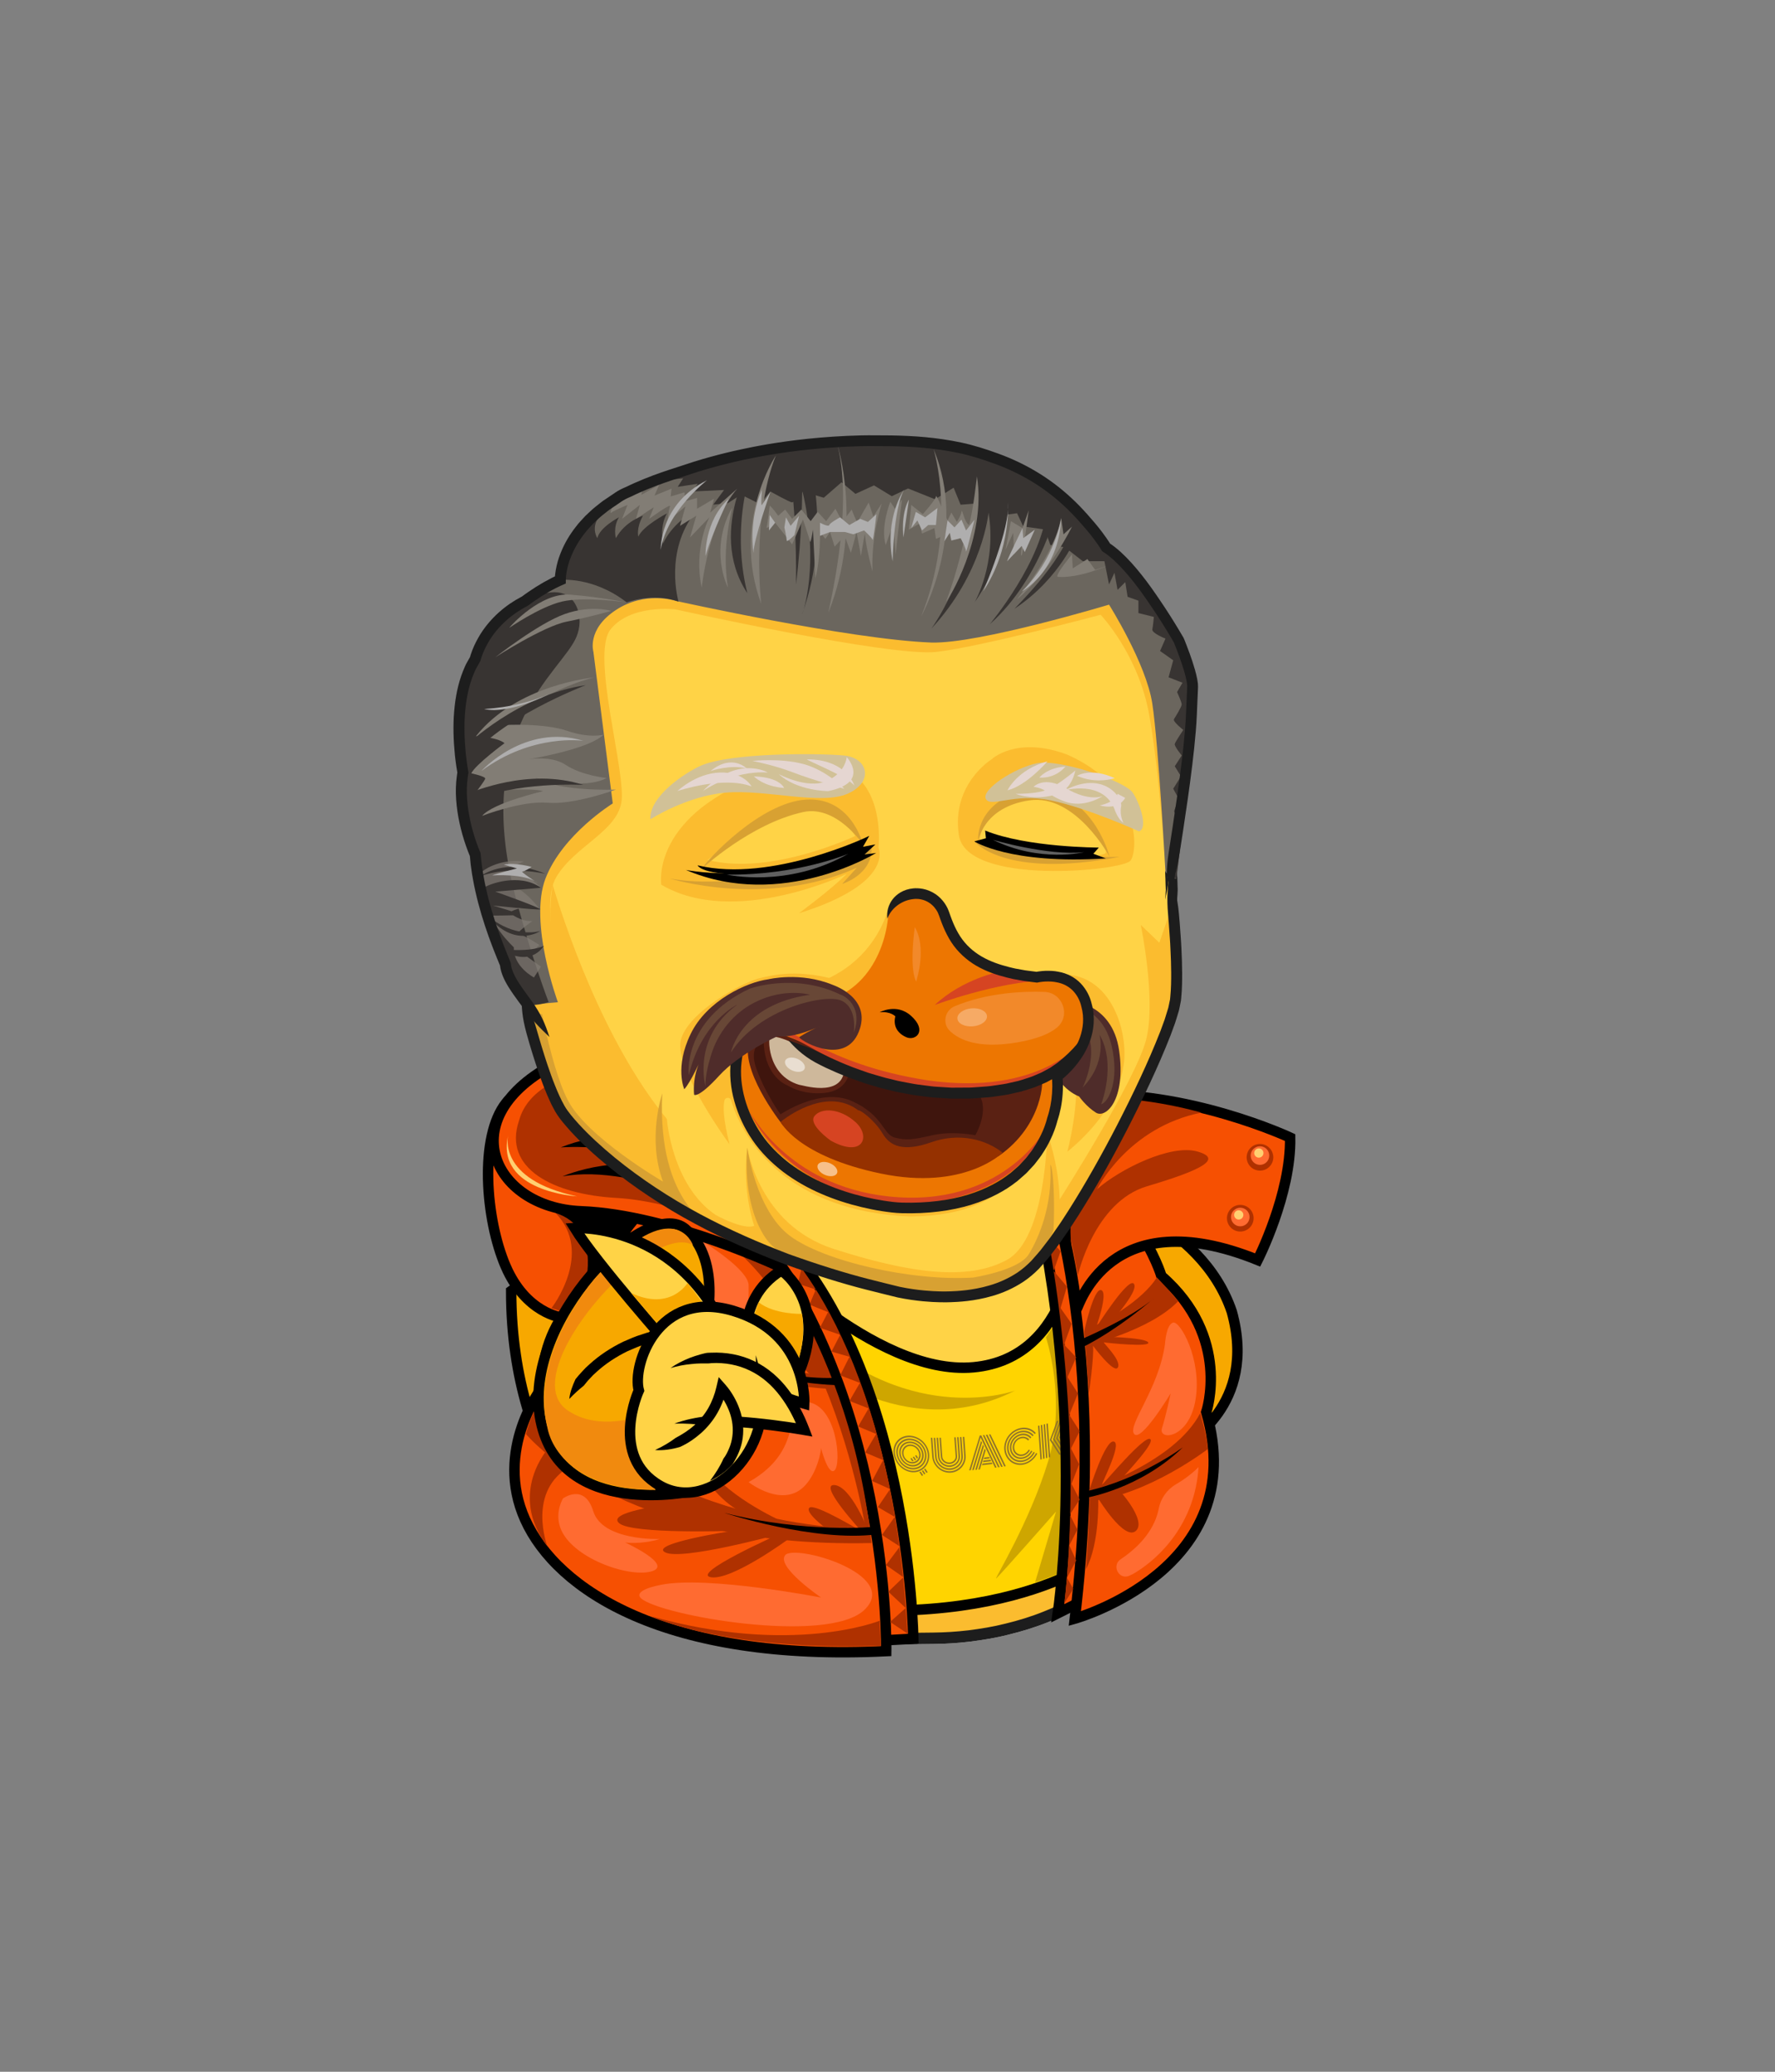 <?xml version="1.0" encoding="utf-8"?>
<svg
    version="1.1"
    xmlns="http://www.w3.org/2000/svg"
    xmlns:xlink="http://www.w3.org/1999/xlink"
    x="0px"
    y="0px"
    viewBox="0 0 510.24 595.28"
    style="enable-background:new 0 0 510.24 595.28;"
    xml:space="preserve"
>
<rect x="0" y="0" width="510.24" height="595.28" fill="#808080" stroke="none"/>
<style type="text/css">

        .el-risitas-st0 {
    fill: #f7a800;
    stroke: #000;
    stroke-width: 3;
    stroke-miterlimit: 10;
}

.el-risitas-st1 {
    fill: #ffd346;
}

.el-risitas-st2 {
    fill: #fff;
}

.el-risitas-st3 {
    fill: #fbbc2f;
}

.el-risitas-st4 {
    fill: #1d1d1d;
}

.el-risitas-st5 {
    fill: #d25a63;
    stroke: #000;
    stroke-width: 4;
    stroke-miterlimit: 10;
}

.el-risitas-st6 {
    fill: #a48c70;
    stroke: #000;
    stroke-width: 4;
    stroke-linejoin: round;
    stroke-miterlimit: 10;
}

.el-risitas-st7 {
    fill: #decbbc;
}

.el-risitas-st8 {
    fill: #a48c70;
}

.el-risitas-st9 {
    fill: #765;
}

.el-risitas-st10 {
    fill: #f18a0e;
}

.el-risitas-st11 {
    fill: none;
    stroke: #000;
    stroke-width: 3;
    stroke-miterlimit: 10;
}

.el-risitas-st12 {
    fill: #d8a132;
}

.el-risitas-st13 {
    fill: #fff;
    stroke: #000;
    stroke-width: 3;
    stroke-miterlimit: 10;
}

.el-risitas-st14 {
    clip-path: url(#SVGID_2_);
}

.el-risitas-st15 {
    clip-path: url(#SVGID_4_);
}

.el-risitas-st16 {
    fill: #4f2c2a;
}

.el-risitas-st17 {
    fill: #684736;
}

.el-risitas-st18 {
    fill: #ed7601;
}

.el-risitas-st19 {
    fill: #5a2113;
}

.el-risitas-st20 {
    fill: #953100;
}

.el-risitas-st21 {
    fill: #d64422;
}

.el-risitas-st22 {
    fill: #ceb89b;
}

.el-risitas-st23 {
    fill: #3f150d;
}

.el-risitas-st24 {
    fill: #f2892a;
}

.el-risitas-st25 {
    opacity: 0.54;
    fill: #fff;
}

.el-risitas-st26 {
    opacity: 0.28;
    fill: #fff;
}

.el-risitas-st27 {
    fill: #6b665e;
}

.el-risitas-st28 {
    fill: #383432;
}

.el-risitas-st29 {
    fill: #827d75;
}

.el-risitas-st30 {
    opacity: 0.7;
    fill: #827d75;
}

.el-risitas-st31 {
    fill: #afaeae;
}

.el-risitas-st32 {
    fill: #4c4945;
}

.harold-st0 {
    fill: #f7a800;
    stroke: #000;
    stroke-width: 3;
    stroke-miterlimit: 10;
}

.harold-st1 {
    fill: #99a1aa;
    stroke: #000;
    stroke-width: 3;
    stroke-miterlimit: 10;
}

.harold-st2 {
    fill: none;
    stroke: #bfb8c1;
    stroke-miterlimit: 10;
}

.harold-st3 {
    fill: #ffd346;
}

.harold-st4 {
    fill: #fff;
}

.harold-st5 {
    fill: #fbbc2f;
}

.harold-st6 {
    fill: #1d1d1d;
}

.harold-st7 {
    fill: #99a1aa;
}

.harold-st8 {
    fill: #798691;
}

.harold-st9 {
    fill: none;
    stroke: #000;
    stroke-width: 3;
    stroke-miterlimit: 10;
}

.harold-st10 {
    fill: #bfb8c1;
}

.harold-st11 {
    fill: #f7a800;
    stroke: #000;
    stroke-width: 0.4;
    stroke-miterlimit: 10;
}

.harold-st12 {
    fill: #bba0a7;
    stroke: #000;
    stroke-width: 3;
    stroke-miterlimit: 10;
}

.harold-st13 {
    fill: #f18a0e;
}

.harold-st14 {
    fill: #c9b6ba;
}

.harold-st15 {
    fill: #9b717d;
}

.harold-st16 {
    fill: #dfd6db;
}

.harold-st17 {
    fill: #d8a132;
}

.harold-st18 {
    clip-path: url(#SVGID_2_);
    fill: #697687;
}

.harold-st19 {
    clip-path: url(#SVGID_2_);
}

.harold-st20 {
    clip-path: url(#SVGID_4_);
}

.harold-st21 {
    fill: #697687;
}

.harold-st22 {
    fill: #ed7601;
}

.harold-st23 {
    fill: #d64422;
}

.harold-st24 {
    fill: #d2b6aa;
}

.harold-st25 {
    fill: #441a0e;
}

.harold-st26 {
    fill: #a27967;
}

.harold-st27 {
    fill: #e5d6d1;
}

.harold-st28 {
    fill: #f2e9e7;
}

.harold-st29 {
    fill: #d1c197;
}

.drake_v1_st0 {
    fill: #f7a800;
    stroke: #000;
    stroke-width: 3;
    stroke-miterlimit: 10;
}

.drake_v1_st1 {
    fill: #ffd346;
}

.drake_v1_st2 {
    fill: #ffd346;
    stroke: #000;
    stroke-width: 3;
    stroke-miterlimit: 10;
}

.drake_v1_st3 {
    fill: #f18a0e;
}

.drake_v1_st4 {
    fill: #fff;
}

.drake_v1_st5 {
    fill: #fbbc2f;
}

.drake_v1_st6 {
    fill: #1d1d1d;
}

.drake_v1_st7 {
    fill: #ffd400;
    stroke: #000;
    stroke-width: 3;
    stroke-miterlimit: 10;
}

.drake_v1_st8 {
    fill: #cea600;
}

.drake_v1_st9 {
    fill: #8e722b;
}

.drake_v1_st10 {
    fill: #f65002;
    stroke: #000;
    stroke-width: 3;
    stroke-miterlimit: 10;
}

.drake_v1_st11 {
    fill: #af3100;
}

.drake_v1_st12 {
    fill: #ff6b31;
}

.drake_v1_st13 {
    fill: #ffd071;
}

.drake_v1_st14 {
    fill: #f65002;
    stroke: #000;
    stroke-width: 3;
    stroke-linejoin: round;
    stroke-miterlimit: 10;
}

.drake_v1_st15 {
    fill: #f7a800;
}

.drake_v1_st16 {
    fill: #d8a132;
}

.drake_v1_st17 {
    fill: #606060;
}

.drake_v1_st18 {
    fill: #56514f;
}

.drake_v1_st19 {
    fill: #3a3735;
}

.drake_v1_st20 {
    fill: #ed7601;
}

.drake_v1_st21 {
    fill: #d64422;
}

.drake_v1_st22 {
    fill: #f2892a;
}

.drake_v1_st23 {
    opacity: 0.28;
    fill: #fff;
}

.drake_v1_st24 {
    fill: #302d2c;
}

.drake_v1_st25 {
    fill: #633;
}

.drake_v1_st26 {
    fill: #7f7978;
}

.drake_v1_st27 {
    fill: #666362;
}

            
            
            
</style>

            
            
            
            <g id="tail">
    <path class="harold-st0" d="M176.27,444.92c0,0-29.33-22.17-29.33-74c0,0,19.17-14.33,49.17,18C196.61,388.58,199.94,421.92,176.27,444.92
		z"/>
</g>

            <g id="left-wing_1_">
    <path class="drake_v1_st0"
          d="M312.97,342.19c0,0,32.22,8.44,41.11,34.67c7.56,27.11-13.56,38-13.56,38S345.19,378.86,312.97,342.19z"/>
</g>

            <g id="body">
    <g>
        <path class="drake_v1_st1" d="M272.48,322.75c0,0,44.99,0.34,63.6,60.2c18.61,59.86-26.94,87.8-68.6,87.8c-24.15,0-65.05,4.13-90.33-13.67
			c-18.72-13.17-24.28-42.32-15.67-64C186.27,330.71,222.08,322.75,272.48,322.75z"/>
        <path class="drake_v1_st4" d="M272.48,322.75c2.1,0.61,3.77,1.28,5.54,1.87c1.77,0.61,3.62,1.2,5.99,1.92c0.65,0.19,1.6,0.51,2.78,0.92
			c0.59,0.2,1.23,0.46,1.91,0.72l0.62,0.24l1.19,0.51c0.8,0.33,1.59,0.69,2.38,1.08c0.8,0.37,1.59,0.77,2.37,1.19
			c0.79,0.41,1.58,0.84,2.35,1.31c3.12,1.82,6.18,3.95,9.11,6.37c5.84,4.88,11.15,10.93,15.59,17.85
			c4.42,6.93,8.1,14.64,10.87,22.81c2.79,8.15,4.89,16.69,5.37,25.37c0.28,4.33,0.06,8.67-0.48,12.95
			c-0.6,4.27-1.72,8.43-3.24,12.41c-3.04,7.98-8.22,14.9-14.32,20.42c-6.2,5.44-13.29,9.55-20.53,12.37
			c-3.61,1.46-7.27,2.56-10.88,3.44c-3.61,0.92-7.21,1.49-10.7,1.94c-3.5,0.41-6.92,0.62-10.22,0.65c-3.35,0.03-6.62,0.07-9.71,0.14
			c-12.39,0.33-22.52,0.4-29.55,0.07c-3.52-0.16-6.26-0.35-8.12-0.51c-1.86-0.15-2.84-0.27-2.84-0.27s-0.99-0.08-2.83-0.32
			c-1.85-0.21-4.56-0.59-8-1.22c-3.44-0.64-7.6-1.56-12.24-3.08c-4.64-1.51-9.76-3.65-14.84-6.87c-0.63-0.42-1.26-0.84-1.9-1.26
			c-0.59-0.47-1.2-0.94-1.8-1.42c-0.59-0.5-1.25-0.92-1.8-1.49c-0.56-0.55-1.13-1.11-1.71-1.68l-0.87-0.85l-0.78-0.95
			c-0.52-0.63-1.05-1.27-1.59-1.91c-0.53-0.64-0.96-1.38-1.45-2.07c-0.46-0.72-1-1.39-1.41-2.16c-0.81-1.53-1.77-3.02-2.43-4.69
			c-0.36-0.82-0.73-1.64-1.1-2.47c-0.3-0.86-0.61-1.72-0.91-2.59l-0.46-1.31c-0.13-0.44-0.24-0.9-0.37-1.35
			c-0.24-0.9-0.48-1.81-0.73-2.72c-0.21-0.92-0.36-1.86-0.55-2.8c-0.18-0.94-0.37-1.88-0.45-2.84c-0.11-0.96-0.22-1.92-0.33-2.89
			c-0.09-0.97-0.09-1.95-0.15-2.94c-0.15-1.97,0.02-3.96,0.05-5.96c0.07-1,0.2-2,0.3-3l0.16-1.51l0.27-1.5
			c0.19-1,0.34-2.01,0.56-3.01c0.26-0.99,0.52-1.98,0.78-2.97c0.22-1.01,0.61-1.96,0.94-2.94c0.35-0.97,0.64-1.95,1.08-2.93
			c0.83-1.96,1.6-3.96,2.49-5.91c0.9-1.95,1.73-3.94,2.71-5.87c0.48-0.97,0.95-1.94,1.43-2.92c0.48-0.97,1.01-1.92,1.52-2.88
			c2.01-3.85,4.3-7.57,6.69-11.23c2.45-3.61,5.09-7.1,7.95-10.39c2.9-3.25,5.99-6.32,9.31-9.1c3.33-2.76,6.88-5.21,10.58-7.35
			c7.39-4.32,15.46-7.11,23.47-9c4.02-0.91,8.04-1.6,12.02-2.13c1.99-0.22,3.96-0.49,5.93-0.65c0.98-0.09,1.96-0.17,2.93-0.26
			c0.82-0.06,1.63-0.11,2.43-0.17c3.33-0.22,6.08-0.33,7.45-0.38C265.36,324.4,268.22,323.83,272.48,322.75
			c-4.26-1.03-7.17-1.61-12.3-1.46c-1.39,0.03-4.17,0.14-7.55,0.36c-0.82,0.06-1.64,0.11-2.47,0.17c-0.99,0.09-1.98,0.17-2.98,0.26
			c-2,0.16-4.01,0.43-6.05,0.66c-4.06,0.54-8.19,1.25-12.34,2.19c-8.26,1.95-16.66,4.85-24.38,9.36c-3.86,2.23-7.58,4.79-11.05,7.68
			c-3.45,2.9-6.68,6.09-9.68,9.46c-2.96,3.41-5.69,7.01-8.21,10.73c-2.46,3.75-4.81,7.58-6.86,11.51c-0.52,0.98-1.06,1.95-1.55,2.94
			c-0.49,0.99-0.97,1.99-1.46,2.97c-1,1.97-1.85,3.99-2.76,5.98c-0.91,1.99-1.69,4.02-2.53,6.01c-0.44,0.98-0.76,2.05-1.14,3.08
			c-0.35,1.04-0.76,2.06-1,3.13c-0.28,1.06-0.55,2.11-0.82,3.16c-0.22,1.06-0.39,2.13-0.59,3.18l-0.28,1.59l-0.17,1.59
			c-0.1,1.06-0.23,2.12-0.31,3.17c-0.04,2.11-0.21,4.21-0.05,6.29c0.05,1.04,0.06,2.07,0.16,3.1c0.12,1.02,0.23,2.04,0.35,3.05
			c0.09,1.02,0.29,2.01,0.48,3c0.2,0.99,0.36,1.98,0.58,2.95c0.26,0.96,0.52,1.92,0.77,2.88c0.13,0.48,0.25,0.95,0.39,1.42
			l0.49,1.39c0.33,0.92,0.65,1.84,0.97,2.74c0.39,0.88,0.78,1.76,1.17,2.63c0.71,1.77,1.73,3.37,2.6,5
			c3.75,6.42,9,11.42,14.37,14.88c5.39,3.42,10.77,5.66,15.6,7.23c4.83,1.58,9.13,2.53,12.66,3.18c3.54,0.64,6.32,1.03,8.21,1.25
			c1.89,0.24,2.9,0.32,2.9,0.32s1,0.12,2.9,0.27c1.9,0.16,4.69,0.36,8.26,0.52c7.14,0.34,17.4,0.27,29.77-0.06
			c3.1-0.07,6.3-0.11,9.66-0.14c3.42-0.03,6.96-0.24,10.58-0.67c3.62-0.47,7.35-1.05,11.09-2.01c3.75-0.92,7.56-2.06,11.32-3.58
			c7.55-2.93,14.98-7.23,21.53-12.98c6.45-5.83,11.97-13.2,15.2-21.69c1.63-4.22,2.81-8.65,3.44-13.16
			c0.57-4.51,0.79-9.08,0.5-13.61c-0.51-9.07-2.69-17.91-5.55-26.27c-2.84-8.38-6.63-16.33-11.22-23.52
			c-4.61-7.18-10.15-13.49-16.27-18.61c-3.08-2.53-6.28-4.77-9.56-6.68c-0.81-0.49-1.64-0.95-2.47-1.38
			c-0.82-0.45-1.65-0.87-2.49-1.26c-0.83-0.41-1.66-0.79-2.5-1.14c-0.42-0.18-0.83-0.36-1.25-0.53l-0.65-0.25
			c-0.72-0.27-1.39-0.55-2.02-0.76c-1.25-0.43-2.26-0.76-2.94-0.95c-2.51-0.74-4.55-1.06-6.51-1.14
			C276.51,322.16,274.63,322.3,272.48,322.75z"/>
    </g>
    <path class="drake_v1_st5" d="M161.48,393.08c0,0-15,40.33,14.67,62.67c0,0,14,15.67,63,15.67l34.33-1c0,0,42-1,60-32.67
		c0,0-14.67,20-93.67,20S160.48,409.42,161.48,393.08z"/>
    <path class="drake_v1_st1"
          d="M176.48,366.08c10.33-17.33,32.33-19.33,47.67-13l-25.33-13.67C198.81,339.42,182.81,349.75,176.48,366.08z"/>
    <path class="drake_v1_st6" d="M272.48,322.75c2.1,0.61,3.77,1.28,5.54,1.87c1.77,0.61,3.62,1.2,5.99,1.92c0.65,0.19,1.6,0.51,2.78,0.92
		c0.59,0.2,1.23,0.46,1.91,0.72l0.62,0.24l1.19,0.51c0.8,0.33,1.59,0.69,2.38,1.08c0.8,0.37,1.59,0.77,2.37,1.19
		c0.79,0.41,1.58,0.84,2.35,1.31c3.12,1.82,6.18,3.95,9.11,6.37c5.84,4.88,11.15,10.93,15.59,17.85c4.42,6.93,8.1,14.64,10.87,22.81
		c2.79,8.15,4.89,16.69,5.37,25.37c0.28,4.33,0.06,8.67-0.48,12.95c-0.6,4.27-1.72,8.43-3.24,12.41
		c-3.04,7.98-8.22,14.9-14.32,20.42c-6.2,5.44-13.29,9.55-20.53,12.37c-3.61,1.46-7.27,2.56-10.88,3.44
		c-3.61,0.92-7.21,1.49-10.7,1.94c-3.5,0.41-6.92,0.62-10.22,0.65c-3.35,0.03-6.62,0.07-9.71,0.14c-12.39,0.33-22.52,0.4-29.55,0.07
		c-3.52-0.16-6.26-0.35-8.12-0.51c-1.86-0.15-2.84-0.27-2.84-0.27s-0.99-0.08-2.83-0.32c-1.85-0.21-4.56-0.59-8-1.22
		c-3.44-0.64-7.6-1.56-12.24-3.08c-4.64-1.51-9.76-3.65-14.84-6.87c-0.63-0.42-1.26-0.84-1.9-1.26c-0.59-0.47-1.2-0.94-1.8-1.42
		c-0.59-0.5-1.25-0.92-1.8-1.49c-0.56-0.55-1.13-1.11-1.71-1.68l-0.87-0.85l-0.78-0.95c-0.52-0.63-1.05-1.27-1.59-1.91
		c-0.53-0.64-0.96-1.38-1.45-2.07c-0.46-0.72-1-1.39-1.41-2.16c-0.81-1.53-1.77-3.02-2.43-4.69c-0.36-0.82-0.73-1.64-1.1-2.47
		c-0.3-0.86-0.61-1.72-0.91-2.59l-0.46-1.31c-0.13-0.44-0.24-0.9-0.37-1.35c-0.24-0.9-0.48-1.81-0.73-2.72
		c-0.21-0.92-0.36-1.86-0.55-2.8c-0.18-0.94-0.37-1.88-0.45-2.84c-0.11-0.96-0.22-1.92-0.33-2.89c-0.09-0.97-0.09-1.95-0.15-2.94
		c-0.15-1.97,0.02-3.96,0.05-5.96c0.07-1,0.2-2,0.3-3l0.16-1.51l0.27-1.5c0.19-1,0.34-2.01,0.56-3.01c0.26-0.99,0.52-1.98,0.78-2.97
		c0.22-1.01,0.61-1.96,0.94-2.94c0.35-0.97,0.64-1.95,1.08-2.93c0.83-1.96,1.6-3.96,2.49-5.91c0.9-1.95,1.73-3.94,2.71-5.87
		c0.48-0.97,0.95-1.94,1.43-2.92c0.48-0.97,1.01-1.92,1.52-2.88c2.01-3.85,4.3-7.57,6.69-11.23c2.45-3.61,5.09-7.1,7.95-10.39
		c2.9-3.25,5.99-6.32,9.31-9.1c3.33-2.76,6.88-5.21,10.58-7.35c7.39-4.32,15.46-7.11,23.47-9c4.02-0.91,8.04-1.6,12.02-2.13
		c1.99-0.22,3.96-0.49,5.93-0.65c0.98-0.09,1.96-0.17,2.93-0.26c0.82-0.06,1.63-0.11,2.43-0.17c3.33-0.22,6.08-0.33,7.45-0.38
		C265.36,324.4,268.22,323.83,272.48,322.75c-4.26-1.03-7.17-1.61-12.3-1.46c-1.39,0.03-4.17,0.14-7.55,0.36
		c-0.82,0.06-1.64,0.11-2.47,0.17c-0.99,0.09-1.98,0.17-2.98,0.26c-2,0.16-4.01,0.43-6.05,0.66c-4.06,0.54-8.19,1.25-12.34,2.19
		c-8.26,1.95-16.66,4.85-24.38,9.36c-3.86,2.23-7.58,4.79-11.05,7.68c-3.45,2.9-6.68,6.09-9.68,9.46
		c-2.96,3.41-5.69,7.01-8.21,10.73c-2.46,3.75-4.81,7.58-6.86,11.51c-0.52,0.98-1.06,1.95-1.55,2.94c-0.49,0.99-0.97,1.99-1.46,2.97
		c-1,1.97-1.85,3.99-2.76,5.98c-0.91,1.99-1.69,4.02-2.53,6.01c-0.44,0.98-0.76,2.05-1.14,3.08c-0.35,1.04-0.76,2.06-1,3.13
		c-0.28,1.06-0.55,2.11-0.82,3.16c-0.22,1.06-0.39,2.13-0.59,3.18l-0.28,1.59l-0.17,1.59c-0.1,1.06-0.23,2.12-0.31,3.17
		c-0.04,2.11-0.21,4.21-0.05,6.29c0.05,1.04,0.06,2.07,0.16,3.1c0.12,1.02,0.23,2.04,0.35,3.05c0.09,1.02,0.29,2.01,0.48,3
		c0.2,0.99,0.36,1.98,0.58,2.95c0.26,0.96,0.52,1.92,0.77,2.88c0.13,0.48,0.25,0.95,0.39,1.42l0.49,1.39
		c0.33,0.92,0.65,1.84,0.97,2.74c0.39,0.88,0.78,1.76,1.17,2.63c0.71,1.77,1.73,3.37,2.6,5c3.75,6.42,9,11.42,14.37,14.88
		c5.39,3.42,10.77,5.66,15.6,7.23c4.83,1.58,9.13,2.53,12.66,3.18c3.54,0.64,6.32,1.03,8.21,1.25c1.89,0.24,2.9,0.32,2.9,0.32
		s1,0.12,2.9,0.27c1.9,0.16,4.69,0.36,8.26,0.52c7.14,0.34,17.4,0.27,29.77-0.06c3.1-0.07,6.3-0.11,9.66-0.14
		c3.42-0.03,6.96-0.24,10.58-0.67c3.62-0.47,7.35-1.05,11.09-2.01c3.75-0.92,7.56-2.06,11.32-3.58c7.55-2.93,14.98-7.23,21.53-12.98
		c6.45-5.83,11.97-13.2,15.2-21.69c1.63-4.22,2.81-8.65,3.44-13.16c0.57-4.51,0.79-9.08,0.5-13.61c-0.51-9.07-2.69-17.91-5.55-26.27
		c-2.84-8.38-6.63-16.33-11.22-23.52c-4.61-7.18-10.15-13.49-16.27-18.61c-3.08-2.53-6.28-4.77-9.56-6.68
		c-0.81-0.49-1.64-0.95-2.47-1.38c-0.82-0.45-1.65-0.87-2.49-1.26c-0.83-0.41-1.66-0.79-2.5-1.14c-0.42-0.18-0.83-0.36-1.25-0.53
		l-0.65-0.25c-0.72-0.27-1.39-0.55-2.02-0.76c-1.25-0.43-2.26-0.76-2.94-0.95c-2.51-0.74-4.55-1.06-6.51-1.14
		C276.51,322.16,274.63,322.3,272.48,322.75z"/>
</g>

            <g id="head">
<path class="drake_v1_st1" d="M336.81,255.9c0,52.92-64.45,99.85-96.33,99.85s-96.33-46.93-96.33-99.85s43.13-95.82,96.33-95.82
		S336.81,202.98,336.81,255.9z"/>
<path class="drake_v1_st6" d="M229.52,354.26c-0.96-0.54-1.84-1.03-2.69-1.47c-0.84-0.46-1.65-0.93-2.49-1.34c-0.85-0.4-1.7-0.86-2.64-1.29
		c-0.95-0.42-1.97-0.87-3.12-1.38c-0.62-0.28-1.57-0.64-2.71-1.19c-0.57-0.27-1.2-0.56-1.87-0.88l-0.6-0.28l-1.17-0.59
		c-0.78-0.4-1.57-0.8-2.36-1.2c-1.55-0.88-3.16-1.7-4.72-2.66c-3.18-1.83-6.31-3.94-9.49-6.13c-12.56-8.93-25.03-20.67-34.71-35.01
		c-2.38-3.6-4.6-7.34-6.57-11.23c-1.91-3.91-3.64-7.93-4.99-12.07c-1.31-4.16-2.34-8.4-2.95-12.7c-0.55-4.31-0.73-8.61-0.53-12.95
		c0.72-17.33,6.38-33.9,15-46.96c4.23-6.59,9.16-12.32,14.3-17.18c5.14-4.87,10.49-8.87,15.69-12.05
		c5.21-3.19,10.26-5.57,14.82-7.37c2.27-0.95,4.46-1.61,6.46-2.3c2.04-0.57,3.89-1.15,5.59-1.54c1.71-0.37,3.21-0.79,4.55-1
		c1.33-0.24,2.46-0.44,3.38-0.6c1.84-0.27,2.82-0.37,2.82-0.37s0.24-0.03,0.72-0.09c0.48-0.05,1.18-0.18,2.1-0.24
		c0.93-0.07,2.07-0.16,3.42-0.26c1.35-0.12,2.91-0.1,4.65-0.16c1.75-0.06,3.69,0.06,5.8,0.09c1.05,0.08,2.15,0.16,3.3,0.24
		c0.57,0.04,1.15,0.09,1.74,0.14c0.59,0.07,1.19,0.15,1.8,0.23c4.87,0.58,10.36,1.61,16.2,3.4c11.67,3.49,24.78,10.21,36.35,20.79
		c11.56,10.53,21.31,25.07,26.39,41.66c1.25,4.15,2.25,8.39,2.95,12.7c0.63,4.32,1.12,8.68,1.14,13.05l0.04,1.64
		c0,0.54-0.04,1.08-0.06,1.63l-0.14,3.25c0,1.09-0.22,2.15-0.34,3.23l-0.41,3.22l-0.67,3.17c-0.25,1.05-0.39,2.13-0.73,3.15
		l-0.91,3.1l-0.45,1.55l-0.56,1.51c-2.89,8.09-6.97,15.62-11.66,22.44c-2.33,3.42-4.85,6.65-7.44,9.71l-0.96,1.16l-1,1.11
		c-0.67,0.74-1.33,1.47-2,2.2c-0.65,0.74-1.32,1.45-2.02,2.14c-0.57,0.58-1.15,1.16-1.71,1.73c-1.15,1.2-2.26,2.23-3.19,3.09
		c-0.93,0.87-1.67,1.57-2.17,2.03c-1.88,1.68-3.3,3.06-4.54,4.5c-1.29,1.38-2.43,2.8-3.78,4.54c1.99-0.9,3.66-1.7,5.33-2.67
		c1.62-1.03,3.27-2.21,5.21-3.91c0.51-0.47,1.28-1.19,2.23-2.07c0.96-0.88,2.09-1.93,3.28-3.16c0.58-0.59,1.17-1.18,1.75-1.77
		c0.71-0.7,1.4-1.43,2.07-2.19c0.68-0.75,1.36-1.5,2.05-2.25l1.03-1.14l0.98-1.19c2.66-3.15,5.24-6.46,7.64-9.98
		c4.82-7.02,9.05-14.79,12.05-23.22l0.58-1.57l0.48-1.61l0.95-3.24c0.36-1.07,0.51-2.2,0.77-3.3l0.7-3.32l0.44-3.38
		c0.12-1.13,0.35-2.25,0.35-3.39l0.15-3.42c0.02-0.57,0.06-1.14,0.06-1.71l-0.04-1.7c-0.02-4.53-0.53-9.05-1.18-13.52
		c-0.73-4.46-1.76-8.86-3.05-13.16c-5.27-17.19-15.37-32.23-27.33-43.13c-11.98-10.96-25.55-17.9-37.64-21.52
		c-6.04-1.86-11.73-2.92-16.77-3.52c-0.63-0.08-1.25-0.16-1.86-0.23c-0.61-0.05-1.21-0.1-1.8-0.14c-1.18-0.09-2.32-0.17-3.41-0.25
		c-2.19-0.03-4.19-0.16-6-0.1c-1.81,0.06-3.42,0.04-4.81,0.17c-1.4,0.11-2.58,0.2-3.54,0.27c-0.96,0.06-1.69,0.2-2.18,0.25
		c-0.49,0.06-0.74,0.09-0.74,0.09s-1.01,0.11-2.92,0.39c-0.95,0.17-2.12,0.38-3.49,0.62c-1.38,0.22-2.94,0.65-4.71,1.03
		c-1.77,0.4-3.68,1-5.79,1.59c-2.07,0.71-4.34,1.4-6.69,2.38c-4.73,1.85-9.96,4.32-15.35,7.62c-5.39,3.3-10.93,7.43-16.25,12.47
		c-5.32,5.03-10.42,10.96-14.81,17.78c-8.92,13.51-14.79,30.69-15.54,48.63c-0.21,4.46-0.03,9.04,0.55,13.55
		c0.63,4.51,1.71,8.94,3.08,13.28c1.41,4.32,3.2,8.49,5.18,12.54c2.04,4.02,4.33,7.88,6.78,11.59c9.97,14.76,22.7,26.74,35.55,35.88
		c3.25,2.24,6.46,4.4,9.72,6.28c1.6,0.99,3.26,1.83,4.85,2.73c0.82,0.42,1.63,0.83,2.43,1.24l1.2,0.61l0.62,0.29
		c0.69,0.32,1.34,0.62,1.93,0.9c1.17,0.57,2.16,0.94,2.81,1.22C222.1,353.78,225.14,354.2,229.52,354.26z"/>
<path class="drake_v1_st5" d="M218.15,350.08c0,0-49-32.67-60-66c-9.67-30.33-9.67-54.67,11.33-92.33c0,0-32,32.67-22.33,80
		C156.81,319.08,208.81,347.42,218.15,350.08z"/>
<path class="drake_v1_st6" d="M229.52,354.26c-0.96-0.54-1.84-1.03-2.69-1.47c-0.84-0.46-1.65-0.93-2.49-1.34c-0.85-0.4-1.7-0.86-2.64-1.29
		c-0.95-0.42-1.97-0.87-3.12-1.38c-0.62-0.28-1.57-0.64-2.71-1.19c-0.57-0.27-1.2-0.56-1.87-0.88l-0.6-0.28l-1.17-0.59
		c-0.78-0.4-1.57-0.8-2.36-1.2c-1.55-0.88-3.16-1.7-4.72-2.66c-3.18-1.83-6.31-3.94-9.49-6.13c-12.56-8.93-25.03-20.67-34.71-35.01
		c-2.38-3.6-4.6-7.34-6.57-11.23c-1.91-3.91-3.64-7.93-4.99-12.07c-1.31-4.16-2.34-8.4-2.95-12.7c-0.55-4.31-0.73-8.61-0.53-12.95
		c0.72-17.33,6.38-33.9,15-46.96c4.23-6.59,9.16-12.32,14.3-17.18c5.14-4.87,10.49-8.87,15.69-12.05
		c5.21-3.19,10.26-5.57,14.82-7.37c2.27-0.95,4.46-1.61,6.46-2.3c2.04-0.57,3.89-1.15,5.59-1.54c1.71-0.37,3.21-0.79,4.55-1
		c1.33-0.24,2.46-0.44,3.38-0.6c1.84-0.27,2.82-0.37,2.82-0.37s0.24-0.03,0.72-0.09c0.48-0.05,1.18-0.18,2.1-0.24
		c0.93-0.07,2.07-0.16,3.42-0.26c1.35-0.12,2.91-0.1,4.65-0.16c1.75-0.06,3.69,0.06,5.8,0.09c1.05,0.08,2.15,0.16,3.3,0.24
		c0.57,0.04,1.15,0.09,1.74,0.14c0.59,0.07,1.19,0.15,1.8,0.23c4.87,0.58,10.36,1.61,16.2,3.4c11.67,3.49,24.78,10.21,36.35,20.79
		c11.56,10.53,21.31,25.07,26.39,41.66c1.25,4.15,2.25,8.39,2.95,12.7c0.63,4.32,1.12,8.68,1.14,13.05l0.04,1.64
		c0,0.54-0.04,1.08-0.06,1.63l-0.14,3.25c0,1.09-0.22,2.15-0.34,3.23l-0.41,3.22l-0.67,3.17c-0.25,1.05-0.39,2.13-0.73,3.15
		l-0.91,3.1l-0.45,1.55l-0.56,1.51c-2.89,8.09-6.97,15.62-11.66,22.44c-2.33,3.42-4.85,6.65-7.44,9.71l-0.96,1.16l-1,1.11
		c-0.67,0.74-1.33,1.47-2,2.2c-0.65,0.74-1.32,1.45-2.02,2.14c-0.57,0.58-1.15,1.16-1.71,1.73c-1.15,1.2-2.26,2.23-3.19,3.09
		c-0.93,0.87-1.67,1.57-2.17,2.03c-1.88,1.68-3.3,3.06-4.54,4.5c-1.29,1.38-2.43,2.8-3.78,4.54c1.99-0.9,3.66-1.7,5.33-2.67
		c1.62-1.03,3.27-2.21,5.21-3.91c0.51-0.47,1.28-1.19,2.23-2.07c0.96-0.88,2.09-1.93,3.28-3.16c0.58-0.59,1.17-1.18,1.75-1.77
		c0.71-0.7,1.4-1.43,2.07-2.19c0.68-0.75,1.36-1.5,2.05-2.25l1.03-1.14l0.98-1.19c2.66-3.15,5.24-6.46,7.64-9.98
		c4.82-7.02,9.05-14.79,12.05-23.22l0.58-1.57l0.48-1.61l0.95-3.24c0.36-1.07,0.51-2.2,0.77-3.3l0.7-3.32l0.44-3.38
		c0.12-1.13,0.35-2.25,0.35-3.39l0.15-3.42c0.02-0.57,0.06-1.14,0.06-1.71l-0.04-1.7c-0.02-4.53-0.53-9.05-1.18-13.52
		c-0.73-4.46-1.76-8.86-3.05-13.16c-5.27-17.19-15.37-32.23-27.33-43.13c-11.98-10.96-25.55-17.9-37.64-21.52
		c-6.04-1.86-11.73-2.92-16.77-3.52c-0.63-0.08-1.25-0.16-1.86-0.23c-0.61-0.05-1.21-0.1-1.8-0.14c-1.18-0.09-2.32-0.17-3.41-0.25
		c-2.19-0.03-4.19-0.16-6-0.1c-1.81,0.06-3.42,0.04-4.81,0.17c-1.4,0.11-2.58,0.2-3.54,0.27c-0.96,0.06-1.69,0.2-2.18,0.25
		c-0.49,0.06-0.74,0.09-0.74,0.09s-1.01,0.11-2.92,0.39c-0.95,0.17-2.12,0.38-3.49,0.62c-1.38,0.22-2.94,0.65-4.71,1.03
		c-1.77,0.4-3.68,1-5.79,1.59c-2.07,0.71-4.34,1.4-6.69,2.38c-4.73,1.85-9.96,4.32-15.35,7.62c-5.39,3.3-10.93,7.43-16.25,12.47
		c-5.32,5.03-10.42,10.96-14.81,17.78c-8.92,13.51-14.79,30.69-15.54,48.63c-0.21,4.46-0.03,9.04,0.55,13.55
		c0.63,4.51,1.71,8.94,3.08,13.28c1.41,4.32,3.2,8.49,5.18,12.54c2.04,4.02,4.33,7.88,6.78,11.59c9.97,14.76,22.7,26.74,35.55,35.88
		c3.25,2.24,6.46,4.4,9.72,6.28c1.6,0.99,3.26,1.83,4.85,2.73c0.82,0.42,1.63,0.83,2.43,1.24l1.2,0.61l0.62,0.29
		c0.69,0.32,1.34,0.62,1.93,0.9c1.17,0.57,2.16,0.94,2.81,1.22C222.1,353.78,225.14,354.2,229.52,354.26z"/>
</g>

            <g id="accessory">
<path class="drake_v1_st10" d="M161.36,378.53c0,0-10.17-1.17-16-14.67c-5.83-13.5-7.67-37.33,0.17-47c7.83-9.67,23.17,6.5,23.17,6.5
		l17.17,22.5c0,0-9.17,6.94-11,20C174.86,365.86,167.53,369.36,161.36,378.53z"/>
<path class="drake_v1_st7" d="M216.08,357.97c0,0,35.11,37.56,63.78,34.89c28.67-2.67,29.56-38.44,29.56-38.44s15.78,38.22,10,90.89
		c0,0-28,25.11-94.89,15.11L216.08,357.97z"/>
<path class="drake_v1_st8"
      d="M291.86,399.53c0,0-29.33,10.89-59.56-17.11l-1.56,7.56C230.75,389.97,259.41,415.97,291.86,399.53z"/>
<path class="drake_v1_st8" d="M306.02,376.42l-5.36,7.82c0,0,6.03,17.88,0.67,35.54c-5.36,17.66-15.64,34.19-14.97,33.75
		s17.21-19.22,17.21-19.22l-6.03,20.34c7.29-2.38,12.9-5.03,19.67-7.82C317.19,446.82,320.1,398.99,306.02,376.42z"/>
<g>
    <path class="drake_v1_st9" d="M257.39,419.48c-0.32-0.67-0.5-1.37-0.55-2.08c-0.05-0.71,0.04-1.38,0.26-2.01c0.23-0.62,0.55-1.15,0.97-1.58
			c0.42-0.43,0.94-0.76,1.56-1c0.61-0.24,1.27-0.33,1.96-0.3c0.7,0.04,1.37,0.21,2.02,0.51c0.65,0.3,1.23,0.69,1.72,1.17
			c0.49,0.48,0.9,1.05,1.22,1.7c0.32,0.65,0.5,1.34,0.55,2.05c0.05,0.71-0.04,1.39-0.26,2.04c-0.23,0.64-0.55,1.2-0.98,1.65
			c-0.43,0.46-0.94,0.82-1.56,1.07c-0.61,0.25-1.27,0.36-1.96,0.33c-0.7-0.04-1.37-0.22-2.02-0.54c-0.65-0.32-1.22-0.74-1.72-1.25
			C258.12,420.75,257.71,420.16,257.39,419.48z M257.49,415.6c-0.21,0.58-0.29,1.19-0.24,1.85c0.05,0.65,0.22,1.29,0.51,1.91
			c0.29,0.62,0.66,1.16,1.12,1.63c0.45,0.47,0.98,0.85,1.58,1.14c0.6,0.29,1.22,0.46,1.86,0.49c0.64,0.03,1.24-0.07,1.81-0.3
			c0.57-0.23,1.04-0.56,1.44-0.98c0.39-0.42,0.69-0.93,0.9-1.52c0.21-0.59,0.29-1.22,0.24-1.87c-0.05-0.65-0.22-1.28-0.51-1.89
			c-0.29-0.6-0.66-1.13-1.12-1.57c-0.45-0.44-0.98-0.8-1.58-1.08c-0.6-0.28-1.22-0.43-1.86-0.47c-0.64-0.03-1.24,0.06-1.81,0.27
			c-0.56,0.22-1.04,0.52-1.43,0.92C258,414.53,257.7,415.02,257.49,415.6z M258.4,419.74c-0.43-0.71-0.68-1.47-0.74-2.26
			c-0.06-0.8,0.08-1.52,0.42-2.17c0.34-0.65,0.82-1.14,1.46-1.49c0.63-0.35,1.34-0.5,2.12-0.46c0.78,0.04,1.51,0.27,2.2,0.69
			c0.69,0.42,1.25,0.97,1.69,1.66c0.43,0.69,0.68,1.43,0.74,2.23c0.06,0.8-0.08,1.53-0.42,2.2c-0.34,0.67-0.82,1.19-1.46,1.56
			c-0.63,0.37-1.34,0.54-2.12,0.5c-0.78-0.04-1.51-0.28-2.2-0.73C259.39,421.03,258.83,420.45,258.4,419.74z M258.27,415.98
			c-0.17,0.48-0.23,0.99-0.2,1.53c0.04,0.54,0.18,1.07,0.42,1.58c0.24,0.51,0.55,0.96,0.92,1.34c0.37,0.38,0.81,0.7,1.31,0.94
			c0.5,0.24,1.01,0.38,1.54,0.41c0.53,0.03,1.03-0.05,1.5-0.24c0.47-0.19,0.86-0.46,1.19-0.8c0.32-0.35,0.57-0.76,0.74-1.25
			c0.17-0.49,0.24-1.01,0.2-1.55c-0.04-0.54-0.18-1.06-0.42-1.56c-0.24-0.5-0.55-0.93-0.92-1.3c-0.37-0.37-0.81-0.67-1.31-0.9
			c-0.5-0.23-1.01-0.36-1.54-0.39c-0.53-0.03-1.03,0.05-1.49,0.23c-0.47,0.18-0.86,0.43-1.18,0.76
			C258.69,415.1,258.44,415.51,258.27,415.98z M259.08,419.38c-0.35-0.57-0.55-1.18-0.59-1.83c-0.05-0.65,0.07-1.23,0.34-1.76
			c0.27-0.53,0.66-0.93,1.18-1.21c0.51-0.28,1.09-0.41,1.72-0.37c0.63,0.03,1.23,0.22,1.79,0.56c0.56,0.34,1.01,0.79,1.37,1.35
			c0.35,0.56,0.55,1.16,0.6,1.81c0.05,0.65-0.07,1.24-0.34,1.78c-0.27,0.54-0.67,0.96-1.18,1.26c-0.51,0.3-1.09,0.43-1.72,0.4
			c-0.63-0.03-1.23-0.23-1.78-0.58C259.88,420.42,259.43,419.95,259.08,419.38z M259.19,416.03c-0.24,0.46-0.34,0.98-0.3,1.55
			c0.04,0.57,0.22,1.11,0.53,1.62c0.31,0.5,0.71,0.91,1.2,1.23c0.49,0.31,1.02,0.49,1.58,0.52c0.56,0.03,1.06-0.09,1.52-0.35
			c0.45-0.26,0.8-0.63,1.04-1.11c0.24-0.47,0.34-1,0.3-1.57c-0.04-0.57-0.22-1.1-0.53-1.6c-0.31-0.49-0.71-0.89-1.2-1.19
			c-0.49-0.3-1.02-0.47-1.58-0.5c-0.56-0.03-1.06,0.08-1.52,0.33C259.78,415.21,259.43,415.56,259.19,416.03z M259.59,418.69
			c-0.16-0.35-0.26-0.71-0.29-1.08c-0.03-0.37,0.02-0.72,0.14-1.05c0.12-0.33,0.29-0.6,0.51-0.83c0.22-0.23,0.49-0.41,0.81-0.53
			c0.32-0.12,0.66-0.18,1.02-0.16c0.36,0.02,0.71,0.11,1.05,0.27c0.34,0.16,0.64,0.37,0.89,0.62c0.26,0.25,0.47,0.55,0.63,0.89
			c0.16,0.34,0.26,0.7,0.29,1.07c0.03,0.37-0.02,0.72-0.14,1.05c-0.12,0.33-0.29,0.62-0.51,0.85c-0.22,0.24-0.49,0.42-0.81,0.55
			c-0.32,0.13-0.66,0.18-1.02,0.17c-0.36-0.02-0.71-0.11-1.05-0.28c-0.34-0.16-0.64-0.38-0.89-0.64
			C259.96,419.34,259.75,419.03,259.59,418.69z M260.26,416.05c-0.41,0.42-0.59,0.95-0.55,1.59c0.05,0.64,0.3,1.2,0.78,1.68
			c0.47,0.48,1.02,0.74,1.64,0.77c0.62,0.03,1.14-0.17,1.55-0.6c0.41-0.43,0.59-0.97,0.55-1.61c-0.05-0.64-0.31-1.19-0.78-1.66
			c-0.47-0.47-1.02-0.72-1.65-0.75C261.18,415.43,260.67,415.63,260.26,416.05z M262.64,419.79c-0.14,0.03-0.28,0.06-0.41,0.08
			c-0.17-0.26-0.34-0.52-0.51-0.78c0.11-0.07,0.22-0.14,0.33-0.2C262.25,419.19,262.44,419.49,262.64,419.79z M263.34,419.43
			c-0.11,0.07-0.22,0.14-0.33,0.21c-0.21-0.31-0.42-0.63-0.62-0.94c0.11-0.07,0.22-0.14,0.33-0.2
			C262.93,418.8,263.14,419.12,263.34,419.43z M263.86,418.79c-0.07,0.13-0.15,0.25-0.22,0.38c-0.19-0.29-0.38-0.58-0.57-0.87
			c0.11-0.07,0.22-0.15,0.33-0.22C263.55,418.31,263.7,418.55,263.86,418.79z M264.29,422.99c0.12-0.05,0.25-0.1,0.37-0.16
			c0.23,0.35,0.46,0.7,0.69,1.04c-0.11,0.07-0.22,0.14-0.33,0.22C264.77,423.73,264.53,423.36,264.29,422.99z M265.01,422.65
			c0.11-0.07,0.22-0.14,0.33-0.21c0.22,0.34,0.44,0.67,0.66,1c-0.11,0.07-0.22,0.15-0.33,0.22
			C265.45,423.33,265.23,422.99,265.01,422.65z M265.66,422.21c0.1-0.09,0.2-0.19,0.29-0.28c0.24,0.36,0.48,0.72,0.71,1.07
			c-0.11,0.07-0.22,0.15-0.33,0.22C266.11,422.89,265.89,422.55,265.66,422.21z"/>
    <path class="drake_v1_st9" d="M277.17,418.29c-0.13-1.81-0.26-3.62-0.39-5.42c0.14-0.01,0.27-0.02,0.41-0.03c0.13,1.81,0.26,3.62,0.39,5.42
			c0.06,0.84-0.1,1.64-0.48,2.38c-0.38,0.75-0.92,1.35-1.63,1.8c-0.71,0.45-1.49,0.7-2.36,0.72c-0.86,0.03-1.68-0.17-2.45-0.58
			c-0.77-0.41-1.39-0.98-1.87-1.7c-0.48-0.72-0.75-1.5-0.81-2.34c-0.13-1.81-0.26-3.62-0.39-5.42c0.14,0,0.27,0,0.41,0
			c0.13,1.81,0.26,3.62,0.39,5.42c0.04,0.57,0.2,1.12,0.47,1.65c0.27,0.53,0.61,0.98,1.03,1.36c0.42,0.38,0.91,0.68,1.47,0.89
			c0.56,0.22,1.13,0.32,1.72,0.3c0.59-0.02,1.15-0.15,1.67-0.4c0.53-0.25,0.97-0.58,1.34-0.98c0.37-0.4,0.64-0.87,0.84-1.41
			C277.14,419.42,277.21,418.86,277.17,418.29z M276.35,418.34c-0.13-1.81-0.26-3.62-0.39-5.42c0.14-0.01,0.27-0.02,0.41-0.02
			c0.13,1.81,0.26,3.62,0.39,5.42c0.04,0.52-0.03,1.02-0.21,1.51c-0.18,0.49-0.43,0.91-0.76,1.27c-0.33,0.36-0.73,0.65-1.21,0.88
			c-0.48,0.22-0.98,0.34-1.52,0.36s-1.06-0.07-1.56-0.27c-0.51-0.19-0.95-0.46-1.33-0.8c-0.38-0.34-0.69-0.75-0.93-1.22
			c-0.24-0.47-0.39-0.97-0.42-1.49c-0.13-1.81-0.26-3.62-0.39-5.42c0.14,0,0.27,0,0.41,0c0.13,1.81,0.26,3.62,0.39,5.42
			c0.04,0.62,0.24,1.19,0.6,1.71c0.36,0.52,0.82,0.93,1.39,1.23c0.57,0.3,1.17,0.44,1.82,0.42c0.64-0.02,1.23-0.19,1.75-0.52
			c0.52-0.33,0.93-0.77,1.21-1.31C276.28,419.53,276.39,418.95,276.35,418.34z M275.53,418.38c-0.13-1.81-0.26-3.62-0.39-5.42
			c0.14-0.01,0.27-0.01,0.41-0.02c0.13,1.81,0.26,3.62,0.39,5.42c0.03,0.41-0.03,0.8-0.17,1.17c-0.14,0.38-0.34,0.71-0.61,0.99
			c-0.26,0.28-0.58,0.51-0.96,0.68c-0.38,0.17-0.78,0.27-1.2,0.28c-0.43,0.01-0.84-0.06-1.24-0.21c-0.4-0.15-0.75-0.36-1.05-0.62
			c-0.3-0.27-0.55-0.58-0.74-0.95c-0.19-0.37-0.3-0.75-0.33-1.16c-0.13-1.81-0.26-3.62-0.39-5.42c0.14,0,0.27,0,0.41,0
			c0.13,1.81,0.26,3.62,0.39,5.42c0.03,0.46,0.19,0.89,0.46,1.29c0.27,0.39,0.63,0.7,1.07,0.92c0.44,0.22,0.9,0.33,1.4,0.31
			c0.5-0.01,0.94-0.15,1.35-0.39c0.4-0.25,0.71-0.57,0.93-0.98C275.47,419.28,275.56,418.85,275.53,418.38z M274.71,418.42
			c-0.13-1.81-0.26-3.62-0.39-5.42c0.14-0.01,0.27-0.01,0.41-0.02c0.13,1.81,0.26,3.62,0.39,5.42c0.04,0.59-0.15,1.11-0.58,1.55
			c-0.43,0.44-0.96,0.67-1.6,0.69c-0.64,0.02-1.2-0.18-1.69-0.59c-0.49-0.41-0.75-0.92-0.79-1.51c-0.13-1.81-0.26-3.62-0.39-5.42
			c0.14,0,0.27,0,0.41-0.01c0.13,1.81,0.26,3.62,0.39,5.42c0.03,0.48,0.25,0.88,0.65,1.21c0.4,0.33,0.86,0.49,1.39,0.48
			c0.53-0.02,0.97-0.2,1.32-0.56C274.58,419.31,274.74,418.9,274.71,418.42z"/>
    <path class="drake_v1_st9" d="M279.04,422.44c-0.15,0.01-0.3,0.02-0.44,0.03c1.02-3.32,2.03-6.65,3.04-10c0.15-0.01,0.3-0.03,0.44-0.05
			c1.47,3.1,2.94,6.18,4.4,9.24c-0.15,0.02-0.29,0.04-0.44,0.06c-1.38-2.89-2.76-5.79-4.15-8.71
			C280.94,416.17,279.99,419.31,279.04,422.44z M282.02,414.01c0.09,0.17,0.18,0.34,0.27,0.51c-0.79,2.63-1.58,5.24-2.38,7.85
			c-0.15,0.01-0.29,0.02-0.44,0.04C280.32,419.62,281.17,416.82,282.02,414.01z M282.55,415.07c0.09,0.19,0.17,0.37,0.26,0.56
			c-0.67,2.23-1.34,4.45-2.01,6.67c-0.15,0.01-0.3,0.03-0.44,0.04C281.09,419.92,281.82,417.5,282.55,415.07z M283.07,416.18
			c0.09,0.19,0.17,0.38,0.26,0.57c-0.55,1.83-1.1,3.65-1.65,5.46c-0.15,0.01-0.29,0.03-0.44,0.04
			C281.85,420.24,282.46,418.21,283.07,416.18z M282.29,420.99c0.04-0.15,0.09-0.29,0.13-0.44c0.9-0.09,1.79-0.19,2.68-0.3
			c0.07,0.13,0.13,0.27,0.2,0.4C284.3,420.77,283.29,420.89,282.29,420.99z M282.54,420.11c0.04-0.15,0.09-0.29,0.13-0.44
			c0.68-0.07,1.36-0.15,2.04-0.23c0.07,0.13,0.14,0.27,0.21,0.4C284.13,419.94,283.34,420.03,282.54,420.11z M282.8,419.24
			c0.05-0.15,0.09-0.29,0.14-0.44c0.47-0.05,0.93-0.1,1.4-0.16c0.07,0.13,0.13,0.27,0.19,0.4
			C283.96,419.11,283.38,419.18,282.8,419.24z M282.95,412.33c1.47,3.09,2.94,6.16,4.41,9.21c-0.15,0.02-0.29,0.04-0.44,0.06
			c-1.47-3.06-2.93-6.13-4.4-9.23C282.66,412.36,282.81,412.35,282.95,412.33z M283.84,412.23c1.47,3.08,2.94,6.14,4.4,9.19
			c-0.15,0.02-0.29,0.04-0.44,0.06c-1.47-3.05-2.94-6.12-4.41-9.2C283.54,412.26,283.69,412.25,283.84,412.23z M289.12,421.29
			c-0.15,0.02-0.29,0.04-0.44,0.07c-1.46-3.04-2.93-6.1-4.4-9.18c0.15-0.02,0.29-0.04,0.44-0.05
			C286.19,415.2,287.65,418.25,289.12,421.29z"/>
    <path class="drake_v1_st9" d="M297.75,411.75c-0.11,0.1-0.21,0.2-0.32,0.3c-0.47-0.56-1.06-0.95-1.76-1.18c-0.7-0.24-1.45-0.28-2.23-0.13
			c-0.63,0.12-1.23,0.36-1.79,0.72c-0.56,0.36-1.03,0.79-1.42,1.29c-0.39,0.5-0.68,1.07-0.89,1.71c-0.2,0.64-0.28,1.28-0.24,1.94
			c0.05,0.65,0.21,1.26,0.5,1.82c0.29,0.56,0.66,1.02,1.11,1.38c0.45,0.36,0.97,0.62,1.57,0.77c0.6,0.15,1.21,0.17,1.84,0.05
			c0.78-0.15,1.5-0.49,2.16-1.02c0.65-0.52,1.17-1.16,1.55-1.91c0.11,0.06,0.23,0.12,0.34,0.18c-0.41,0.81-0.97,1.5-1.68,2.06
			c-0.71,0.57-1.48,0.93-2.34,1.1c-0.69,0.13-1.36,0.11-2-0.05c-0.65-0.17-1.21-0.45-1.7-0.85c-0.49-0.39-0.89-0.9-1.21-1.5
			c-0.32-0.61-0.5-1.27-0.55-1.98c-0.05-0.71,0.04-1.41,0.26-2.11c0.22-0.69,0.55-1.31,0.97-1.85c0.42-0.54,0.94-1.01,1.54-1.4
			c0.61-0.39,1.26-0.65,1.94-0.78c0.86-0.17,1.67-0.12,2.43,0.14C296.59,410.72,297.23,411.15,297.75,411.75z M297.12,412.38
			c-0.11,0.1-0.21,0.2-0.32,0.3c-0.39-0.46-0.88-0.79-1.46-0.99c-0.58-0.2-1.2-0.23-1.85-0.11c-0.52,0.1-1.02,0.3-1.48,0.6
			c-0.46,0.3-0.85,0.65-1.17,1.07c-0.32,0.42-0.56,0.89-0.73,1.42c-0.17,0.53-0.23,1.06-0.2,1.6c0.04,0.54,0.18,1.04,0.42,1.5
			c0.24,0.46,0.54,0.84,0.91,1.14c0.37,0.3,0.8,0.51,1.29,0.63c0.49,0.12,1,0.14,1.52,0.04c0.65-0.13,1.25-0.41,1.79-0.84
			c0.54-0.43,0.96-0.96,1.28-1.57c0.11,0.06,0.23,0.12,0.34,0.18c-0.35,0.68-0.82,1.26-1.41,1.73c-0.59,0.47-1.25,0.78-1.97,0.92
			c-0.77,0.15-1.5,0.08-2.18-0.2c-0.68-0.28-1.24-0.73-1.67-1.35c-0.43-0.62-0.67-1.32-0.73-2.12c-0.06-0.8,0.08-1.57,0.42-2.31
			c0.34-0.74,0.82-1.36,1.44-1.87c0.63-0.51,1.33-0.84,2.1-0.99c0.72-0.14,1.4-0.1,2.05,0.12
			C296.15,411.5,296.69,411.87,297.12,412.38z M296.48,412.99c-0.11,0.1-0.21,0.2-0.32,0.3c-0.31-0.36-0.69-0.62-1.15-0.78
			c-0.46-0.16-0.94-0.19-1.46-0.09c-0.55,0.11-1.05,0.34-1.5,0.71c-0.45,0.37-0.79,0.81-1.03,1.34c-0.24,0.53-0.34,1.08-0.3,1.65
			c0.04,0.57,0.21,1.08,0.52,1.51c0.31,0.44,0.7,0.75,1.19,0.95c0.49,0.2,1.01,0.24,1.56,0.14c0.51-0.1,0.98-0.32,1.41-0.66
			c0.43-0.34,0.76-0.75,1.01-1.24c0.12,0.06,0.23,0.11,0.35,0.17c-0.28,0.55-0.66,1.02-1.14,1.4c-0.48,0.38-1.01,0.63-1.6,0.74
			c-0.62,0.12-1.21,0.07-1.77-0.16c-0.55-0.22-1-0.59-1.35-1.08c-0.35-0.5-0.55-1.07-0.59-1.72c-0.05-0.65,0.07-1.27,0.34-1.87
			c0.27-0.6,0.66-1.11,1.17-1.52c0.51-0.41,1.08-0.68,1.7-0.8c0.58-0.11,1.14-0.08,1.66,0.1
			C295.69,412.28,296.13,412.58,296.48,412.99z M295.84,413.61c-0.11,0.1-0.21,0.2-0.32,0.3c-0.22-0.27-0.51-0.46-0.84-0.58
			c-0.34-0.12-0.7-0.14-1.08-0.06c-0.62,0.12-1.13,0.44-1.53,0.97c-0.4,0.53-0.58,1.11-0.54,1.75c0.05,0.64,0.3,1.15,0.77,1.52
			c0.47,0.37,1.01,0.5,1.63,0.38c0.38-0.07,0.73-0.23,1.04-0.48c0.31-0.25,0.56-0.55,0.74-0.9c0.11,0.06,0.23,0.12,0.34,0.18
			c-0.21,0.42-0.51,0.77-0.87,1.06c-0.37,0.29-0.77,0.48-1.22,0.57c-0.36,0.07-0.7,0.06-1.04-0.02c-0.34-0.08-0.63-0.23-0.89-0.43
			c-0.25-0.2-0.46-0.46-0.63-0.77c-0.16-0.31-0.26-0.65-0.28-1.02c-0.03-0.37,0.02-0.74,0.13-1.1c0.12-0.36,0.28-0.69,0.5-0.97
			c0.22-0.29,0.49-0.53,0.8-0.74c0.32-0.2,0.65-0.34,1.01-0.41c0.45-0.09,0.87-0.06,1.27,0.08
			C295.24,413.07,295.58,413.29,295.84,413.61z"/>
    <path class="drake_v1_st9" d="M299.48,419.28c-0.13,0.03-0.27,0.06-0.4,0.09c-0.23-3.23-0.46-6.45-0.69-9.68c0.13-0.03,0.27-0.06,0.4-0.09
			C299.02,412.82,299.25,416.05,299.48,419.28z M300.28,419.08c-0.13,0.03-0.27,0.06-0.4,0.1c-0.23-3.23-0.46-6.45-0.69-9.68
			c0.13-0.03,0.27-0.06,0.4-0.1C299.83,412.63,300.05,415.86,300.28,419.08z M301.09,418.88c-0.13,0.03-0.27,0.07-0.4,0.1
			c-0.23-3.23-0.46-6.45-0.69-9.68c0.13-0.03,0.27-0.07,0.4-0.1C300.63,412.43,300.86,415.66,301.09,418.88z M301.89,418.68
			c-0.13,0.03-0.27,0.07-0.4,0.1c-0.23-3.23-0.46-6.45-0.69-9.68c0.13-0.03,0.27-0.07,0.4-0.1
			C301.44,412.23,301.66,415.46,301.89,418.68z M301.78,413.78c0.67-1.82,1.35-3.64,2.02-5.47c0.15-0.04,0.3-0.08,0.45-0.12
			c-0.67,1.83-1.34,3.66-2.02,5.48c0.9,1.41,1.8,2.81,2.71,4.2c-0.15,0.04-0.3,0.08-0.45,0.12
			C303.59,416.6,302.69,415.19,301.78,413.78z M302.69,413.55c0.67-1.82,1.34-3.65,2.01-5.49c0.15-0.04,0.3-0.08,0.44-0.13
			c-0.67,1.84-1.34,3.67-2.01,5.49c0.9,1.4,1.8,2.8,2.7,4.18c-0.15,0.04-0.3,0.09-0.44,0.13
			C304.49,416.35,303.59,414.95,302.69,413.55z M303.59,413.31c0.67-1.83,1.34-3.66,2.01-5.5c0.15-0.04,0.3-0.09,0.44-0.13
			c-0.67,1.84-1.34,3.68-2.01,5.51c0.9,1.4,1.8,2.79,2.69,4.17c-0.15,0.04-0.3,0.09-0.44,0.13
			C305.38,416.1,304.49,414.7,303.59,413.31z M304.48,413.06c0.67-1.83,1.34-3.67,2-5.52c0.15-0.04,0.3-0.09,0.44-0.13
			c-0.67,1.85-1.33,3.69-2,5.53c0.9,1.39,1.79,2.77,2.69,4.15c-0.15,0.04-0.3,0.09-0.44,0.13
			C306.28,415.84,305.38,414.45,304.48,413.06z"/>
</g>
<path class="drake_v1_st10"
      d="M254.53,471.3l8-0.44c0,0-0.89-79.11-40.89-118.44l-10.89-5.11l41.11,123.78L254.53,471.3z"/>
<path class="drake_v1_st10"
      d="M309.86,460.64l-5.78,2.89c0,0,9.33-61.33-9.33-131.56l2.89-1.33l18.67,31.56l4.67,84L309.86,460.64z"/>
<path class="drake_v1_st10" d="M254.75,474.42c0,0,1.33-75.33-41.11-125.33c0,0-9.56-4-15.56-9.33c0,0-19.33,5.78-23.56,26.22
		c0,0-19.11,9.78-18.67,32.67c0,0-14,17.78-4.89,38S191.41,477.53,254.75,474.42z"/>
<path class="drake_v1_st10" d="M298.75,331.3c0,0,20.44,48,10.22,133.78c0,0,50.89-14.22,37.78-59.33c0,0,7.33-21.56-12.89-39.11
		C333.86,366.64,326.3,340.86,298.75,331.3z"/>
<path class="drake_v1_st11" d="M260.86,469.36l-5-3.33l4.5-4l-5-4.67l4.33-4.17l-5-3.5l4-5.33l-5.17-3.33l3.67-5.17l-4.83-2.83l3.5-5.17
		l-5.17-2.33l3.17-6l-5.17-2.17l3.17-5.33l-5.17-2.17l3-5.17l-5.5-2.17l3-5.17l-5.67-2.17l2.67-5.33l-5.17-1.5l2.5-4.83l-5.83-2
		l2.33-4.5l-5.33-2.17l1.83-4.33l-5.17-1.67l1-4.17l-4.5-1.5l0.33-3l-3.17-1.17l0.17-3C223.19,356.03,256.36,384.53,260.86,469.36z"
/>
<path class="drake_v1_st11" d="M306.03,460.53l2.5-4l-1.83-3.17l2.67-5l-2-4.33l2.33-4.5l-2.17-4.33l2.83-4.33l-2.33-4.5l2.17-5.67
		l-2.33-4.5l2.5-5l-3-4.67l2.5-6.17l-3-4.67l2.5-5.67l-3.5-3.67l2.17-6l-3.17-4.5l1.83-6.17l-3.83-4.5l2-5.67l-3.33-3.67l1.33-5.67
		l-2.83-1.67l1.17-4.33l-2.83-3.5l1.17-3.5l-2.5-2C297.03,335.19,312.86,395.86,306.03,460.53z"/>
<path class="drake_v1_st11"
      d="M250.03,439.36c0,0-60.33,1-92.67-40.33c0,0-4.5,6.17-6.17,13c0,0,26.67,33,99.33,31.33L250.03,439.36z"/>
<path class="drake_v1_st11" d="M238.69,395.69c0,0-47.5-6.17-62.83-28.5c0,0-5.83,2.67-9.67,7.33c0,0,22.67,21.33,73.67,24.67L238.69,395.69
		z"/>
<path class="drake_v1_st11"
      d="M313.19,428.03c0,0,24.5-7.83,31.83-22c0,0,1.83,6,2.17,10.33c0,0-17.33,13.33-34,15V428.03z"/>
<path class="drake_v1_st11" d="M332.53,367.03c0,0-4,7.67-20.83,15.33l0.33,4.33c0,0,18.33-4.17,26.67-12.83
		C338.69,373.86,334.69,369.19,332.53,367.03z"/>
<path class="drake_v1_st11" d="M197.69,341.86c0,0,9.17,6.5,14.5,8.33c0,0,30.67,32,37.83,89.17l0.33,2.17l-1.17-0.17
		c0,0-12.17-83.83-60.83-94.5C188.36,346.86,194.36,342.36,197.69,341.86z"/>
<path class="drake_v1_st11" d="M249.69,440.03c0,0-5-13-9.83-13.33c-4.83-0.33,7.83,13.33,7.83,13.33s-13.5-8.17-15-6.83
		c-1.5,1.33,4.83,6,4.83,6S245.53,443.03,249.69,440.03z"/>
<path class="drake_v1_st11" d="M226.69,442.19c0,0-16.33,12-22.33,11s19.5-12.33,19.5-12.33s-28,7.67-32.67,5.17
		c-4.67-2.5,19.33-6.17,19.33-6.17s-28.67,1-32.5-2.17c-3.83-3.17,12.83-5.17,13.33-5.33C191.86,432.19,226.03,438.19,226.69,442.19
		z"/>
<path class="drake_v1_st11"
      d="M157.36,444.36c0,0-6.17-16.17,6.83-23.17l-6.33-5.33C157.86,415.86,145.69,428.86,157.36,444.36z"/>
<path class="drake_v1_st11" d="M161.19,405.53c0,0-3.83-24.5,13-30l10,6.67c0,0-23.17,1.83-15.83,30.67
		C168.36,412.86,163.19,408.86,161.19,405.53z"/>
<path class="drake_v1_st11" d="M237.19,395.69c0,0-2.67-12.67-14-17.33c-11.33-4.67,11,18,11,18L237.19,395.69z"/>
<path class="drake_v1_st11" d="M225.69,437.53c0,0-15.67-6.67-22.5-16.17c-6.83-9.5-1.5,8.5,12,14.17
		C215.19,435.53,217.69,438.19,225.69,437.53z"/>
<path class="drake_v1_st11"
      d="M253.19,472.86l-0.33-7.17c0,0-25.17,10.17-65.83-1.33C187.03,464.36,208.53,474.53,253.19,472.86z"/>
<path class="drake_v1_st11" d="M313.19,428.03c0,0,4.5-14.5,7-13.83c2.5,0.67-4,12.83-3.33,12.33s12.33-14.5,13.83-13
		s-10.83,13.67-10.17,13.67c0.67,0,9.33,9.67,6,12.67c-3.33,3-10.83-9.33-10.83-9.33s0.5,12.67-3.5,20.33
		C312.19,450.86,313.36,434.53,313.19,428.03z"/>
<path class="drake_v1_st11" d="M312.03,386.69l1,13.67c0,0,1.5-10.67,1.17-13.67c0,0,6.17,8.33,7.17,6.17c1-2.17-4.67-7.33-4-7.17
		c0.67,0.17,13.67,1.5,12.67,0s-14.5-1.67-14.5-1.67s11.83-12.17,10.5-15c-1.33-2.83-11,12.5-11,12.5s3.67-10.17,1.5-10.83
		c-2.17-0.67-4.83,11.67-4.83,11.67L312.03,386.69z"/>
<path class="drake_v1_st12" d="M190.03,455.36c-0.83,0.17-8,1.5-5.83,3.83c5.33,5,53.83,13.5,64.33,3.33c10.5-10.17-20.17-19-22.83-15.67
		c-2.67,3.33,10.33,12.17,10.33,12.17S203.36,452.69,190.03,455.36z"/>
<path class="drake_v1_st12" d="M161.86,430.53c0,0-2.4,3.8-0.83,8.33c3,8.67,19.5,14.5,26.17,12.67c6.67-1.83-7.5-8.33-7.5-8.33
		s4.5,0.67,10-1c0,0-16.5,0.67-19.17-8C168.01,426.03,161.86,430.53,161.86,430.53z"/>
<path class="drake_v1_st12"
      d="M215.19,425.86c0,0,10.17,8,16.5,0.67c6.33-7.33,6.17-23.17-0.33-24S232.53,416.19,215.19,425.86z"/>
<path class="drake_v1_st12" d="M235.19,412.19c-0.17,0.5,2.5,12.17,4.67,10.33c2.17-1.83,0.67-18.83-7.83-19.67
		C223.53,402.03,235.19,412.19,235.19,412.19z"/>
<path class="drake_v1_st12" d="M186.36,361.19c0,0-0.33-9.17,2.83-10.17c3.17-1,25.83,12.33,26,18.17c0.17,5.83-0.33,15.17-8.17,12.67
		S187.36,366.69,186.36,361.19z"/>
<path class="drake_v1_st12" d="M334.86,386.36c0.07-0.49,0.33-5.67,2.33-6.33s8.33,10.5,6.5,22c-1.83,11.5-10.83,12-9.67,8.33
		c1.17-3.67,2.5-10,2.5-10s-8.5,14.17-10.5,11.67S333.03,399.19,334.86,386.36z"/>
<path class="drake_v1_st12" d="M322.14,448.03c7.7-5.17,10.21-10.73,10.95-14.55c0.57-2.96,2.38-5.51,4.99-7.02
		c4.01-2.31,6.45-4.93,6.45-4.93c-1,16.33-11.33,26.17-18.17,30.33c-0.65,0.39-1.24,0.7-1.78,0.92
		C321.61,454.02,319.47,449.82,322.14,448.03z"/>
<path class="drake_v1_st10" d="M309.53,376.03c0.5-0.33,9.17-31.33,52-14c0,0,9.67-19,9.33-35.17c0,0-29.5-13.83-59.5-12.17
		c0,0-7.17,9.17-14.17,14.33C302.36,338.86,307.61,358.94,309.53,376.03z"/>
<path class="drake_v1_st11" d="M309.86,366.36c0,0,4.67-21,19.83-25.5c15.17-4.5,22.17-7.83,14.5-10c-7.67-2.17-22.17,5-28.83,10.83
		c0,0,8.83-17.83,30-22c0,0-20-5.83-33.67-3.5c0,0-6.17,8.33-12.33,13.17C299.36,329.36,305.19,340.03,309.86,366.36z"/>
<circle class="drake_v1_st11" cx="362.19" cy="332.53" r="3.83"/>
<circle class="drake_v1_st11" cx="356.53" cy="350.03" r="3.83"/>
<circle class="drake_v1_st12" cx="356.53" cy="349.69" r="2.67"/>
<circle class="drake_v1_st12" cx="362.19" cy="332.03" r="2.67"/>
<path class="drake_v1_st10"
      d="M225.03,364.36c0,0-32.17-15.33-58-16.33s-38.17-28-5.33-43.5c0,0,13.33,23.67,52.83,44.33L225.03,364.36z"/>
<path class="drake_v1_st11" d="M217.36,355.53c0,0-22-10.33-40.17-11.33s-32.67-8.5-28-22.17c2.5-9.5,13.67-12.67,13.67-12.67
		s16.67,23.67,50.5,40.33L217.36,355.53z"/>
<path class="drake_v1_st11" d="M179.03,351.19c0,0-5,7.67-5.67,14c0,0-8.5,4-12.33,11.5l-2.5-0.83c0,0,12.33-15.83,1.17-27.33
		C159.69,348.53,174.03,349.86,179.03,351.19z"/>
<path d="M214.86,350.69c0,0-31.83-16.67-53.17-12.67c0,0,18.5-8.17,34.67,0.33c0.5,0,17,9.33,17,9.33L214.86,350.69z"/>
<path d="M161.19,329.69c0,0,20.5-1.67,30.83,7l2-0.33C194.03,336.36,183.36,320.69,161.19,329.69z"/>
<path d="M308.19,359.69c0,0-4.33-22.67,13.17-36.17c0,0-15.33,4.67-16.83,20.83c0,0-2.5-13.5,1.67-21.5l-8.5,6.5
		c0,0,8.17,22.83,9.5,33L308.19,359.69z"/>
<path d="M168.19,369.19c0,0,4.67-16.5-8.5-20.67l1.33-1.5c0,0,17.5,1.67,21,2.83c0,0-7.83,10.39-7.5,16.11L168.19,369.19z"/>
<path d="M208.19,434.69c0,0,26,8.5,43.83,6.17l-0.5-2.17C251.53,438.69,231.69,440.69,208.19,434.69z"/>
<path d="M312.19,430.36c0,0,15.5-2.5,27.83-14.5c0,0-12.5,9.33-28,12.67L312.19,430.36z"/>
<path d="M241.36,398.03c0,0-20.83-0.33-35-8c0,0,19.33,6.67,34.33,5.83L241.36,398.03z"/>
<path d="M310.36,385.03c0,0,15.33-6.5,21.5-12.17c0,0-9.83,8.83-20.83,14.33L310.36,385.03z"/>
<circle class="drake_v1_st13" cx="356.08" cy="349.08" r="1.33"/>
<circle class="drake_v1_st13" cx="361.86" cy="331.3" r="1.33"/>
<path class="drake_v1_st13" d="M146.08,326.19c0,0-3.33,12.67,19.78,17.56C165.86,343.75,142.3,342.42,146.08,326.19z"/>
</g>

            
            
            <g id="eyes">
    <path class="drake_v1_st5" d="M306.86,216.86c21.11,9.33,20.33,27.56,18.11,30.44c-2.22,2.89-47.11,7.33-49.33-7.33
		c-2.22-14.67,9.39-21.78,9.39-21.78S292.19,211.3,306.86,216.86z M317.86,245.08c0.67-1.33-6.67-14.67-16.67-16.44
		c-10-1.78-18,5.33-19.33,11.33c-1.33,4.67,5.78,4,5.78,4C298.75,247.3,317.19,246.42,317.86,245.08z"/>
    <path class="drake_v1_st16" d="M281.19,241.75c0,0,1.33-9.78,14.67-11.78s23.11,16.22,23.11,16.22s-4.13-16.7-18.77-19.24
		c-2.66-0.46-5.41-0.14-7.95,0.77C280.08,232.11,281.19,241.75,281.19,241.75z"/>
    <path class="drake_v1_st16"
          d="M280.08,241.75c0,0,8.44,10.89,41.78,4.44C321.86,246.19,300.53,247.08,280.08,241.75z"/>
    <path class="drake_v1_st5" d="M252.53,243.53c0,0,4.89,10.22-22.89,18.89c0,0,9.11-6.67,13.78-11.33c0,0-32.22,15.56-53.33,3.11
		c0,0-3.44-20.56,31.44-32.33C256.41,210.08,252.53,243.53,252.53,243.53z M234.08,232.42c-12.67,0.67-30.67,14.67-30.67,14.67
		c18.22,4.67,42.44-6.89,42.44-6.89S241.19,232.42,234.08,232.42z"/>
    <path class="drake_v1_st16" d="M201.64,249.75c0,0,14-13.11,29.33-16.44c9.56-2,17.11,9.33,17.11,9.33s-3.33-13.78-16.44-12.89
		C218.53,230.64,203.41,246.86,201.64,249.75z"/>
    <path class="drake_v1_st16" d="M192.53,252.42c0,0,27.78,8.67,53.78-3.11l-4.22,4.67c0,0,8.89-2.67,8.44-10.67
		C250.53,243.3,216.53,256.86,192.53,252.42z"/>
    <path d="M197.19,249.97c0,0,27.78,5.56,52.67-9.78l-1.78,3.11l3.56-0.67l-3.11,2.89l3.33-0.44
		C251.86,245.08,224.75,261.75,197.19,249.97z"/>
    <path d="M280.08,241.75c0,0,10.22,6.67,37.78,4.89l-3.56-1.33l1.56-1.78c0,0-20.67,0-32.67-4.89l0.22,2.22L280.08,241.75z"/>
    <path d="M200.53,248.64c0,0,1.33,3.78,21.78,2.22c20.44-1.56,27.56-10.67,27.56-10.67S221.86,253.75,200.53,248.64z"/>
    <path class="drake_v1_st17" d="M208.97,251.3c0,0,17.33,4,34.89-6C243.86,245.3,229.41,251.53,208.97,251.3z"/>
    <path class="drake_v1_st17" d="M285.41,241.3c0,0,15.78,4.67,26.22,3.56C311.64,244.86,298.97,247.97,285.41,241.3z"/>
</g>

            <g id="beak">
    <path class="el-risitas-st3" d="M255.8,260.69c-0.76-0.54-3.2,18.07-26.31,23.41c0,0,7.78,14.32,19.56,6.41
		C260.82,282.61,261.57,264.76,255.8,260.69z"/>
    <path class="el-risitas-st1" d="M149.93,285.3c0,0,6.44,27.56,12.22,35.11c5.78,7.56,33.11,36.44,95.33,50.67c0,0,26.22,6.67,40-7.56
		s39.11-64.89,40.44-76.22c1.33-11.33-1.78-36.22-1.78-36.22s-2,30.89-28.22,47.11C281.71,314.42,184.15,309.97,149.93,285.3z"/>
    <path class="el-risitas-st3" d="M209.71,328.79c0,0-16-21.81-14-29.93c2-8.12,18-16.68,22.44-17.74s11.33-2.78,23.11,0.64l33.78-10.9
		c0,0,8.67,11.12,28.44,9.19c16.74-1.63,21.33,18.39,19.33,26.94c0,0-1.11,11.76-16,23.94c0,0,3.78-13.9,2.22-24.37
		c0,0,1.33-8.98-22.44-3.21c-23.78,5.77,9.11,25.87,9.11,25.87s-2,20.1-34,20.31c-35-1.43-47.93-21.36-51.54-33.4
		c-0.28-0.95-1.68-0.91-1.91,0.04C207.82,317.94,207.88,321.53,209.71,328.79z"/>
    <path class="el-risitas-st16" d="M306.54,287.63c0.67-0.32,13.17,0.16,15.17,14.27s-3.83,19.56-6.67,17.8c-2.83-1.76-4.83-4.65-4.83-4.65
		s-7-2.41-8.33-11.38L306.54,287.63z"/>
    <path class="el-risitas-st17" d="M309.71,289.24c0,0,7.5,1.28,9.83,11.22c2.33,9.94-0.83,16.19-3,16.84c0,0,4.5-11.54-0.5-20.04
		c0,0,2.33,7.86-4.83,15.23c0,0,7-13.95-2.67-20.52L309.71,289.24z"/>
    <path class="el-risitas-st3" d="M158.45,252.85c3.51,11.87,14.76,46.19,33.25,68.68c0,0,1.33,18.89,14,27.56c0,0,8,4.44,11.11,3.11
		c0,0-3.56-9.78-2-22.44c0,0,3.33,22.22,24.89,29.11s38.44,9.33,49.78,3.11c11.33-6.22,11.56-36.44,11.56-36.44
		s3.33,8.89,3.56,19.11c0,0,22-34.44,24.89-46c2.89-11.56-1.56-32.89-1.56-32.89l5.33,5.11l4-11.56c0,0,1.78,21.33,0.67,28
		c0,0-5.33,14-10.22,26s-21.56,39.78-21.56,39.78s-7.11,8.89-10.22,11.78c-3.11,2.89-10.44,8.44-25.11,7.78
		c-14.67-0.67-35.56-7.56-45.56-11.33c0,0-26.89-9.56-42.89-22.67c0,0-13.56-7.11-20.22-18.22c-6.67-11.11-11.78-34.22-11.78-34.22
		s-4.15-18.48,4.4-33.72C155.65,250.91,157.95,251.14,158.45,252.85z"/>
    <path class="el-risitas-st12" d="M214.82,329.75c0,0,2.44,18,12.22,25.33c9.78,7.33,35.11,13.11,52.67,12c0,0,13.11-2,16-6.67
		s6.89-14,6.22-25.78c0.89,0.67,1.33,11.56,0.89,18.89c0,0-2,6-6.89,11.33c-4.89,5.33-15.78,9.11-24,8
		c-8.22-1.11-20.44-2.22-35.56-7.78c0,0-12.01-2.83-16.44-9.56C213.04,345.08,214.82,329.75,214.82,329.75z"/>
    <path class="el-risitas-st12" d="M205.26,353.08c0,0-16.44-6.89-14.89-38.89c0,0-4.44,12.89,0.22,25.33c0,0-21.78-12.67-27.33-23.33
		c-5.56-10.67-9.33-35.33-9.33-35.33l-4,0.22c0,0,3.78,28,11.56,38c0,0,3.11,8,21.56,20.44
		C183.04,339.53,201.48,351.08,205.26,353.08z"/>
    <g>
        <g>
            <g>
                <path class="el-risitas-st4" d="M149.93,285.3c-0.03,4.13,0.14,6.92,1.41,11.57c0.18,0.63,0.45,1.57,0.78,2.74
					c0.17,0.58,0.36,1.22,0.57,1.91c0.26,0.84,0.52,1.69,0.79,2.55c0.32,0.97,0.62,1.95,0.96,2.94c0.67,1.99,1.39,4.02,2.22,6.08
					c0.42,1.03,0.83,2.07,1.33,3.11c0.45,1.05,1.02,2.09,1.59,3.14c1.28,2.19,2.87,3.92,4.46,5.72c3.23,3.54,6.87,6.82,10.7,9.97
					c7.67,6.27,16.22,11.86,24.97,16.55c8.75,4.71,17.67,8.53,26.04,11.73c8.43,3.02,16.29,5.47,23.04,7.19
					c3.4,0.84,6.42,1.63,9.21,2.29c2.82,0.59,5.27,0.9,7.29,1.1c2.02,0.19,3.61,0.26,4.7,0.28c1.08,0.03,1.66,0.02,1.66,0.02
					s0.57,0.01,1.66-0.03c1.08-0.03,2.68-0.11,4.72-0.34c2.03-0.24,4.51-0.65,7.31-1.47c2.79-0.81,5.89-2.1,8.95-4.14
					c1.52-1.03,3-2.27,4.4-3.7c1.27-1.47,2.68-2.93,3.87-4.58c0.62-0.81,1.25-1.64,1.89-2.48c0.6-0.86,1.2-1.73,1.82-2.61
					c1.26-1.75,2.41-3.61,3.64-5.49c4.81-7.56,9.56-15.98,14.09-24.77c4.51-8.8,8.89-17.91,12.5-27.12
					c0.43-1.17,0.85-2.33,1.28-3.49c0.39-1.18,0.74-2.38,1.1-3.57c0.16-0.62,0.27-1.27,0.4-1.9l0.19-0.95
					c0.04-0.31,0.06-0.62,0.09-0.92c0.13-1.23,0.18-2.44,0.22-3.64c0.07-2.39,0.04-4.73-0.03-7.03c-0.04-1.15-0.08-2.28-0.14-3.4
					c-0.03-0.56-0.06-1.12-0.09-1.67c-0.03-0.47-0.06-0.94-0.09-1.41c-0.2-3.18-0.43-5.78-0.55-7.08
					c-0.45-4.79-1.28-7.46-2.74-11.32c-0.52,4.09-0.77,6.84-0.37,11.59c0.1,1.29,0.33,3.87,0.52,7.01c0.03,0.46,0.06,0.92,0.09,1.39
					c0.03,0.55,0.06,1.1,0.08,1.65c0.06,1.11,0.1,2.22,0.14,3.34c0.07,2.25,0.1,4.53,0.03,6.83c-0.04,1.15-0.09,2.3-0.21,3.43
					c-0.03,0.28-0.04,0.57-0.08,0.85l-0.17,0.8c-0.12,0.54-0.2,1.07-0.34,1.62c-0.35,1.11-0.67,2.23-1.04,3.36
					c-0.41,1.12-0.82,2.25-1.24,3.38c-3.53,9.02-7.88,18.09-12.36,26.81c-4.5,8.71-9.22,17.07-13.95,24.53
					c-1.2,1.85-2.34,3.69-3.57,5.39c-0.6,0.86-1.19,1.71-1.78,2.55c-0.62,0.81-1.23,1.6-1.83,2.39c-1.16,1.62-2.47,2.95-3.66,4.34
					c-1.24,1.26-2.54,2.36-3.89,3.28c-2.72,1.81-5.52,2.99-8.09,3.73c-2.56,0.76-4.88,1.14-6.78,1.37c-1.91,0.22-3.42,0.3-4.44,0.33
					c-1.03,0.04-1.57,0.03-1.57,0.03s-0.54,0.02-1.57-0.02c-1.03-0.02-2.54-0.09-4.48-0.27c-1.93-0.18-4.29-0.49-6.93-1.04
					c-2.63-0.62-5.73-1.43-9.07-2.26c-6.69-1.71-14.44-4.13-22.76-7.11c-8.25-3.15-17.04-6.92-25.64-11.55
					c-8.6-4.62-16.98-10.1-24.47-16.22c-3.73-3.07-7.27-6.27-10.37-9.66c-1.52-1.7-3.05-3.42-4.06-5.18
					c-1.05-1.86-1.94-3.86-2.73-5.85c-0.8-1.98-1.5-3.97-2.16-5.92c-0.34-0.97-0.63-1.94-0.94-2.89c-0.26-0.85-0.52-1.69-0.78-2.51
					c-0.2-0.67-0.39-1.31-0.56-1.88c-0.34-1.15-0.61-2.08-0.79-2.7C153.04,291.44,151.84,288.96,149.93,285.3z"/>
            </g>
        </g>
    </g>
    <path class="el-risitas-st18" d="M304.04,309.28c0,0,0.83,28.7-30.5,35.6s-51.17-14.91-51.17-14.91s-17-16.52-6.67-38
		c0,0,3.33-5.77,10.83-3.85c19.9,2.48,27.52-13.05,28.71-24.15c0.42-3.88,3.66-6.91,7.71-7.18l0,0c3.85-0.26,7.34,2.06,8.53,5.59
		c2.83,8.42,7.78,17.62,27.55,19.65c0,0,11.17-4.17,13.67,7.54C315.21,301.26,304.04,309.28,304.04,309.28z"/>
    <path class="el-risitas-st19" d="M299.37,309.86c0.64-0.25,0.67,13.33-12.33,22.33c0,0-7.5-7-19.33-2.67c-11.83,4.33-16.17-4.67-16.17-4.67
		s-10.33-15.67-26.33-1.33c0,0-11.33-14-10.17-23c0.67-5.14,6.12-4.46,10.68-2.93c3.25,1.09,7.34,2.96,10.21,4.82
		C245.77,308.79,269.71,318.64,299.37,309.86z"/>
    <path class="el-risitas-st20" d="M224.37,322.36c0,0,0.2-0.17,0.58-0.45c2.58-1.96,13.31-9.29,21.76-2.88c0.67-0.17,4.83,3,7,6.67
		c2.17,3.67,6,5.33,14,2.5c8-2.83,15.67-0.83,20.5,3c0,0-11,11-35,6S224.37,322.36,224.37,322.36z"/>
    <path class="el-risitas-st21" d="M215.04,299.3c0,0,2-7.11,15.78,0.44c13.78,7.56,24.89,14.44,50,13.33c25.11-1.11,30.44-14,30.44-14
		s-12.22,16-44.67,11.33c-30-4.67-38-16.22-46.89-15.11C213.71,296.42,215.04,299.3,215.04,299.3z"/>
    <path class="el-risitas-st21" d="M215.48,319.3c0,0,9.11,22.22,41.11,26.67c0,0,32.44,2.44,43.78-21.33c0,0-12.44,22.67-45.11,19.11
		C226.37,340.64,215.48,319.3,215.48,319.3z"/>
    <path class="el-risitas-st21"
          d="M238.82,327.75c0,0-6.67-4.67-4.67-7.11c2-2.44,7.33-2.22,11.78,1.78S248.15,332.86,238.82,327.75z"/>
    <path class="el-risitas-st22" d="M221.37,297.69c-0.53-0.04-1.17,11.17,8.33,14c0.67,0,12.17,3.83,13-4.17c0,0-5.33-2.5-8.5-4.33
		C231.04,301.36,226.04,298.03,221.37,297.69z"/>
    <path class="el-risitas-st23" d="M280.37,326.19c0,0,4.33-7.33,0.83-12c0,0-20.33,2.67-37.17-5.83c0,0-0.5,5-7,5.67s-10.67-2.17-10.67-2.17
		s-6.83-2.33-6.83-13.17c-0.17,0.67-4.67,1.5-2,8.67c2.67,7.17,6.83,12.83,6.83,12.83s11.5-7.83,20.5-3.83s9,9.67,12.33,10.5
		c3.33,0.83,5,0.67,10.83-0.67C273.87,324.86,280.37,326.19,280.37,326.19z"/>
    <path class="el-risitas-st21" d="M268.71,288.76c0,0,18-6.73,32.17-7.06c0,0-6.33,0.32-13.33-2.57C287.54,279.14,276.71,281.22,268.71,288.76z
		"/>
    <path d="M252.87,290.86c0,0,4.87-2.71,9,1c4.83,4.33,1.33,7.33-1.33,6.17c-2.67-1.17-3.83-3.33-3.17-6
		C257.37,292.03,256.04,290.53,252.87,290.86z"/>
    <path class="el-risitas-st24" d="M274.4,289.14c-2.81,1.18-3.57,4.93-1.38,7.05c2.81,2.72,8.38,5.19,19.36,3.33c5.77-0.98,9.31-2.51,11.4-4.22
		c4.13-3.36,1.76-10.11-3.56-10.3C294.29,284.8,283.87,285.16,274.4,289.14z"/>
    <path class="el-risitas-st24"
          d="M262.96,266.41c0,0,3.58,4.87,0.41,15.61C263.37,282.02,261.3,279.24,262.96,266.41z"/>
    <g>
        <g>
            <g>
                <path class="el-risitas-st4" d="M226.37,288.11c-1.78-0.95-3.6-1.41-5.58-1.2c-0.98,0.12-1.99,0.41-2.98,0.93c-1,0.51-2.01,1.33-2.84,2.4
					c-0.45,0.58-1.07,1.52-1.58,2.74c-0.23,0.56-0.49,1.17-0.75,1.84c-0.11,0.31-0.23,0.61-0.35,0.92c-0.15,0.39-0.28,0.8-0.42,1.2
					c-0.28,0.81-0.52,1.65-0.76,2.51c-0.47,1.71-0.83,3.52-1.03,5.4c-0.41,3.76-0.08,7.78,1.04,11.66
					c1.09,3.88,2.85,7.69,5.24,11.15c2.38,3.47,5.44,6.5,8.8,9.08c3.39,2.54,7.08,4.64,10.9,6.27c3.81,1.66,7.73,2.9,11.61,3.83
					c1.94,0.46,3.87,0.85,5.79,1.15c1.94,0.29,3.77,0.55,5.78,0.6c7.42,0.21,14.37-0.69,19.99-2.44c5.64-1.74,9.95-4.24,12.63-6.35
					c0.36-0.24,0.67-0.49,0.95-0.75c0.29-0.25,0.55-0.49,0.8-0.7c0.5-0.44,0.92-0.81,1.26-1.11c0.34-0.3,0.56-0.58,0.72-0.74
					c0.16-0.17,0.24-0.26,0.24-0.26s0.32-0.34,1.11-1.19c0.42-0.4,0.84-1.03,1.43-1.77c0.28-0.38,0.63-0.78,0.94-1.26
					c0.31-0.49,0.66-1.02,1.03-1.59c0.72-1.17,1.48-2.59,2.22-4.3c0.35-0.86,0.73-1.79,1.04-2.82c0.08-0.25,0.16-0.52,0.23-0.79
					l0.11-0.41l0.02-0.08c-0.01,0.03-0.02,0.08,0,0.02l0.06-0.2c0.17-0.54,0.35-1.1,0.5-1.69c0.62-2.33,1.01-5,1.03-7.98
					c-0.01-0.37-0.01-0.75-0.02-1.14l-0.03-0.58l-0.03-0.49c0.06-0.05-0.26,0.23,0.65-0.55c1.25-1.11,2.45-2.37,3.58-3.82
					c1.16-1.5,2.6-3.6,3.64-6.52c1.03-2.88,1.58-6.69,0.47-10.66c-0.45-1.98-1.47-4.08-3.12-5.83c-1.65-1.74-3.99-2.97-6.46-3.38
					c-1.23-0.26-2.49-0.29-3.76-0.26c-0.64,0.03-1.27,0.08-1.92,0.18c-0.16,0.02-0.32,0.05-0.49,0.08l-0.11,0.02l0.01,0v0l-0.76-0.1
					c-1.16-0.16-2.35-0.26-3.53-0.51c-0.59-0.11-1.19-0.21-1.78-0.32c-0.6-0.12-1.18-0.28-1.78-0.42c-2.72-0.68-5.47-1.61-7.93-3.05
					c-2.46-1.43-4.59-3.37-6.15-5.76c-0.78-1.2-1.44-2.49-2.01-3.84c-0.28-0.68-0.55-1.36-0.8-2.06l-0.37-1.05
					c-0.14-0.38-0.31-0.83-0.5-1.22c-0.39-0.8-0.88-1.55-1.46-2.22c-0.15-0.16-0.29-0.34-0.45-0.49l-0.37-0.36
					c-0.07-0.07-0.14-0.12-0.21-0.19c-0.28-0.25-0.58-0.47-0.88-0.69c-1.22-0.83-2.52-1.33-3.68-1.55
					c-1.16-0.21-2.13-0.21-2.78-0.14c-2.77,0.26-4.74,1.6-5.95,3.16c-1.2,1.59-1.74,3.52-1.49,5.53c0.73-1.9,1.86-3.05,3.08-3.95
					c1.26-0.86,2.68-1.52,4.62-1.69c0.92-0.09,2.76-0.02,4.46,1.17c0.21,0.15,0.42,0.3,0.61,0.48c0.05,0.04,0.1,0.08,0.15,0.13
					l0.26,0.25c0.11,0.1,0.21,0.23,0.31,0.34c0.4,0.47,0.75,0.99,1.02,1.54c0.14,0.29,0.24,0.55,0.36,0.88l0.39,1.1
					c0.26,0.74,0.56,1.48,0.86,2.21c0.63,1.47,1.37,2.94,2.27,4.33c1.81,2.78,4.37,5.11,7.17,6.74c2.81,1.64,5.82,2.65,8.73,3.38
					c0.64,0.15,1.27,0.32,1.9,0.45c0.63,0.11,1.26,0.23,1.88,0.34c1.25,0.26,2.48,0.36,3.7,0.53l1.02,0.13
					c0.15,0.03,0.3,0.04,0.44-0.01l0.34-0.07c0.12-0.03,0.25-0.05,0.38-0.06c0.52-0.08,1.05-0.13,1.58-0.15
					c1.05-0.03,2.09,0,3.06,0.21c1.96,0.33,3.62,1.24,4.81,2.49c1.18,1.26,1.99,2.82,2.36,4.49c0.93,3.29,0.47,6.41-0.39,8.85
					c-0.87,2.47-2.13,4.33-3.16,5.66c-1,1.28-2.09,2.42-3.19,3.4c-0.14,0.13-0.27,0.25-0.41,0.36l-0.27,0.23l-0.46,0.36l-0.46,0.35
					l-0.23,0.17c-0.02,0.08,0.02,0.19,0.02,0.28c0.04,0.38,0.09,0.76,0.13,1.14l0.04,0.63l0.02,0.52c0.01,0.35,0.01,0.69,0.02,1.02
					c-0.02,2.71-0.37,5.13-0.93,7.22c-0.13,0.52-0.29,1.02-0.44,1.5l-0.06,0.18l-0.09,0.32l-0.09,0.35
					c-0.06,0.23-0.13,0.46-0.2,0.69c-0.27,0.91-0.61,1.74-0.93,2.52c-0.67,1.54-1.37,2.83-2.02,3.9c-0.34,0.53-0.65,1.01-0.93,1.45
					c-0.28,0.44-0.6,0.8-0.86,1.15c-0.54,0.67-0.92,1.25-1.3,1.61c-0.72,0.77-1.01,1.08-1.01,1.08s-0.07,0.08-0.22,0.24
					c-0.15,0.15-0.35,0.4-0.66,0.68c-0.31,0.27-0.7,0.61-1.15,1.01c-0.23,0.2-0.47,0.41-0.73,0.64c-0.25,0.24-0.54,0.47-0.87,0.68
					c-2.45,1.93-6.4,4.22-11.68,5.85c-5.27,1.63-11.81,2.5-19.04,2.3c-1.65-0.04-3.53-0.29-5.34-0.57c-1.83-0.29-3.69-0.66-5.55-1.1
					c-3.72-0.89-7.47-2.08-11.09-3.66c-3.63-1.55-7.11-3.54-10.27-5.91c-3.12-2.41-5.95-5.2-8.13-8.38
					c-4.36-6.34-6.52-13.98-5.74-20.73c0.18-1.69,0.51-3.34,0.94-4.92c0.22-0.79,0.44-1.57,0.71-2.33c0.13-0.38,0.25-0.76,0.39-1.13
					c0.11-0.29,0.22-0.58,0.33-0.87c0.24-0.63,0.49-1.21,0.7-1.75c0.4-0.97,0.85-1.64,1.17-2.07c1.19-1.55,2.54-2.37,3.95-3.02
					C222.77,288.49,224.35,288.11,226.37,288.11z"/>
            </g>
        </g>
    </g>
    <g>
        <g>
            <g>
                <path class="el-risitas-st4" d="M226.6,298.86c1.35,1.57,2.61,2.79,4.03,3.92c1.43,1.13,3.04,2.19,5.23,3.26c0.37,0.18,0.86,0.42,1.56,0.77
					c0.72,0.32,1.66,0.75,2.94,1.32c1.07,0.48,2.37,0.96,3.77,1.53c1.41,0.54,2.97,1.06,4.58,1.63c1.64,0.48,3.33,1.03,5.04,1.47
					c1.72,0.39,3.42,0.89,5.09,1.18c1.67,0.29,3.25,0.65,4.71,0.83c1.46,0.18,2.79,0.35,3.9,0.49c1.11,0.14,2.03,0.15,2.65,0.2
					c0.63,0.04,0.98,0.06,0.98,0.06s0.29,0.02,0.82,0.05c0.53,0.01,1.3,0.12,2.26,0.1c0.96,0,2.1-0.01,3.39-0.02
					c0.64-0.01,1.31,0.02,2.01-0.03c0.7-0.05,1.42-0.1,2.17-0.16c1.49-0.11,3.07-0.18,4.66-0.46c1.6-0.24,3.23-0.42,4.81-0.84
					c0.79-0.18,1.58-0.36,2.35-0.54c0.77-0.2,1.51-0.47,2.24-0.69c0.73-0.25,1.45-0.43,2.12-0.72c0.67-0.28,1.31-0.56,1.92-0.82
					c0.89-0.34,1.65-0.78,2.34-1.16c0.68-0.4,1.32-0.68,1.82-1.06c1.01-0.72,1.8-1.19,2.27-1.63c2-1.6,3.22-3.29,4.1-4.97
					c0.82-1.72,1.33-3.53,1.24-5.61c-0.89,1.85-2.01,3.08-3.14,4.32c-0.29,0.31-0.61,0.6-0.9,0.91c-0.29,0.32-0.62,0.62-0.97,0.93
					c-0.35,0.3-0.67,0.66-1.06,0.97c-0.4,0.31-0.81,0.65-1.23,1.01c-0.4,0.38-1.11,0.79-2.01,1.43c-0.43,0.34-1.02,0.59-1.63,0.94
					c-0.62,0.34-1.3,0.74-2.12,1.05c-0.56,0.24-1.15,0.49-1.76,0.75c-0.61,0.26-1.29,0.43-1.96,0.66c-0.68,0.21-1.36,0.46-2.09,0.65
					c-0.73,0.17-1.47,0.33-2.21,0.5c-1.48,0.39-3.04,0.56-4.55,0.79c-1.51,0.27-3.03,0.34-4.46,0.45c-0.72,0.05-1.41,0.11-2.09,0.15
					c-0.67,0.05-1.32,0.02-1.94,0.03c-1.23,0.01-2.33,0.01-3.26,0.02c-0.92,0.03-1.66-0.08-2.18-0.09
					c-0.51-0.03-0.79-0.05-0.79-0.05s-0.34-0.02-0.94-0.06c-0.6-0.05-1.48-0.06-2.56-0.2c-1.07-0.14-2.35-0.3-3.76-0.48
					c-1.41-0.18-2.94-0.53-4.54-0.81c-1.61-0.28-3.25-0.76-4.91-1.14c-1.65-0.43-3.28-0.96-4.87-1.42
					c-1.56-0.56-3.07-1.05-4.43-1.58c-1.35-0.55-2.61-1.01-3.65-1.48c-1.23-0.55-2.15-0.96-2.84-1.27
					c-0.69-0.33-1.16-0.56-1.52-0.74c-2.12-1.02-3.8-1.79-5.45-2.44C230.13,300.14,228.51,299.61,226.6,298.86z"/>
            </g>
        </g>
    </g>

    <ellipse transform="matrix(0.39 -0.921 0.921 0.39 -164.449 423.857)" class="el-risitas-st25" cx="237.82"
             cy="336.1" rx="1.83" ry="3.01"/>

    <ellipse transform="matrix(0.39 -0.921 0.921 0.39 -142.519 396.974)" class="el-risitas-st25" cx="228.48"
             cy="306.1" rx="1.83" ry="3.01"/>

    <ellipse transform="matrix(0.996 -0.088 0.088 0.996 -24.743 25.868)" class="el-risitas-st26" cx="279.61"
             cy="292.22" rx="4.27" ry="2.59"/>
    <path class="el-risitas-st16" d="M239.37,282.98c0.48,0.2,11.33,3.85,7.5,13.47c-3.83,9.62-15.83,3.21-17.17,1.6c0,0,2-1.44,6-3.21
		c0,0-7.17,3.53-12.17,2.89c0,0-10.83,4.81-16.83,11.38s-7.17,5.45-7.17,5.45s-0.67-5.29,2-10.26c0,0-3,6.73-4.83,8.66
		c0,0-2.83-6.25,1.83-15.87s16.17-14.91,22.33-15.71C220.87,281.38,230.04,279.14,239.37,282.98z"/>
    <path class="el-risitas-st17" d="M198.04,308.85c-0.11,0.46-2.12-15.62,17.48-24.77c0,0,12.91-4.73,26.14,1.74c0.49,0,6.7,3,3.76,10.89
		c0,0,1.14-6.94-3.43-9.15c-4.57-2.21-23.85,2.21-31.86,14.83c0,0,2.61-13.73,22.71-16.57c0,0-7.33-2.14-15.89,2.2
		c-6.19,3.13-10.61,8.74-12.58,15.21c-0.89,2.92-1.66,6.26-1.58,8.94c0,0-3.92-14.04,9.15-23.51
		C211.93,288.66,201.63,293.55,198.04,308.85z"/>
</g>

            <g id="on-head">
    <path class="el-risitas-st1" d="M162.15,287.75l-10.67,1.11c0,0-15.56-23.56-12-64s32.44-60.44,32.44-60.44s66.44-44.67,131.33-8.67
		c0.22,0,36.44,16.22,33.33,94.22l-2.89,0.67c0,0-2.67-34.44-23.33-56.44c0,0-17.78-10.67-46.67-7.11l-64.52-8.21
		c-9.06-1.15-18.07,3.42-22,11.67c-0.57,1.19-1.01,2.41-1.26,3.65l3.78,28.22c0,0-1.33,12.44-10.44,17.11
		C160.15,244.19,153.71,255.3,162.15,287.75z"/>
    <path class="el-risitas-st3" d="M156.82,291.53c0.67,0,7.33-1.33,6.67-4.44c-0.67-3.11-8.89-26.22-3.56-35.11
		c5.33-8.89,17.11-12.89,18.67-21.33s-8.89-42.44-3.11-49.78c5.78-7.33,18.67-5.78,18.67-5.78s62,13.78,75.11,12.22
		c13.11-1.56,47.11-10.67,47.11-10.67s10.89,11.33,14,28.89s4.67,44.44,4.67,44.44s2.89,2.44,3.11,1.56
		c0.22-0.89-0.67-51.11-0.67-51.11s-8.22-28-22.44-37.78c-14.22-9.78-84.67-16.22-84.67-16.22s-49.56,0.67-67.56,28.44
		s-13.78,75.78-13.78,75.78s-0.67,30,6,40.67L156.82,291.53z"/>
    <path class="el-risitas-st27" d="M150.37,288.86l10-0.89c0,0-8.44-22.89-3.56-35.56c4.89-12.67,19.33-21.56,19.33-21.56l-5.56-43.56
		c0,0-2-6.44,6.44-12c8.44-5.56,17.11-2.67,17.11-2.67s50,11.11,73.56,12c13.56,0.44,51.11-10.89,51.11-10.89
		s10.67,16.89,12.44,28.44s3.78,48.44,3.78,48.44s2.89,2.44,3.11,1.78c0.22-0.67,6-48.22,4-58.22s-15.56-31.56-24.22-36.89
		c0,0-13.56-23.56-44.44-29.11s-80,4.89-96.44,15.11c-16.44,10.22-16,23.33-16,23.33s-19.33,8-26,26.67S137.93,263.08,150.37,288.86
		z"/>
    <path class="el-risitas-st28" d="M161.04,166.64c0,0,9.33-1.11,19.11,6.44c0,0,7.56-2.89,14.89-0.22c0,0-4.22-14.44,4.89-25.78
		c-1.56,0.22-6.89,3.78-9.33,9.11c0,0-1.11-4.67,1.11-8.67c0,0-6.89,3.56-8.22,6.67c0,0-0.67-2.44,1.33-6c0,0-5.11,1.56-7.78,6.44
		c0,0-0.89-3.11,0.89-6c0,0-5.56,2.89-6.22,6c0,0-1.78-2.67,0.22-5.78C171.93,148.86,162.37,153.3,161.04,166.64z"/>
    <path class="el-risitas-st28" d="M150.37,288.86c0,0-4.44-3.78-5.11-11.78c-0.22-0.89-7.56-16.44-8.67-31.56c0.44-0.89-5.56-12.67-3.56-23.56
		c0,0-4.22-20.67,3.56-32.67c0,0,2.67-12,16.89-17.78c7.62-3.1,10.9-0.32,12.31,2.92c1.18,2.73,1.05,5.85-0.1,8.59
		c-4.25,10.15-30.21,26.04-17.54,74.49c4.67,17.78,9.56,30.44,9.56,30.44C155.27,288.74,152.82,288.89,150.37,288.86z"/>
    <path class="el-risitas-st29" d="M146.37,180.42c0.44-0.67,9.11-10.22,17.56-9.56c8.44,0.67,16.22,2.22,16.22,2.22s-12.22-1.78-18.67-0.22
		C155.04,174.42,146.37,180.42,146.37,180.42z"/>
    <path class="el-risitas-st29" d="M142.37,188.86c0,0,13.78-8.89,20.44-10.22c6.67-1.33,12.89-3.11,12.89-3.11s-5.78-1.78-13.33,0.89
		C154.82,179.08,142.37,188.86,142.37,188.86z"/>
    <path class="el-risitas-st29" d="M170.82,194.64c0,0-22.22,2-34,16.89c0,0,6,0.22,8.22,2c0,0-8.44,6.22-9.56,8.67c0,0,4.22,0.89,4,1.56
		c-0.22,0.67-2.44,3.56-2.44,3.56s15.78-1.11,19.11,0c0,0-14.44,3.33-17.56,7.11c0,0,11.33-4.44,18.89-3.78s19.56-3.78,19.56-3.78
		s-16,0.67-23.11-3.33c0,0,14.22,3.56,20.44,0c0,0-7.11-0.67-11.78-3.78c-4.67-3.11-12.22-1.33-12.22-1.33s18.67-2.89,23.11-7.33
		c0,0-4,1.11-10.44-1.11c-6.44-2.22-17.78-1.78-18.89-1.56C143.04,208.64,157.26,197.97,170.82,194.64z"/>
    <path class="el-risitas-st30" d="M138.6,250.42c0,0,4.44-3.78,12-2.89c0,0-6.89,2.89-6,2.67c0.89-0.22,3.78-2,10.89,4.89c0,0-2.22-1.33-8.89,0
		c0,0,2-2,8.67,6.22c0,0-4.89-1.56-8.89,0.89c0.44,0.22,3.11,2.67,6.67,2.44c0,0-5.33,3.78-4,3.78s6,3.11,6,3.11l-3.56,3.33l4,2.89
		l-2,3.11c0,0-6-3.11-5.78-8.67c0,0-7.78-7.11-7.56-13.56C140.15,258.64,139.26,254.42,138.6,250.42z"/>
    <path class="el-risitas-st28" d="M189.04,138.19c0,0,22.67-10.89,59.78-11.56c37.11-0.67,55.56,10.67,69.11,30.67c0,0,7.78,4.22,20.89,26.67
		c0,0,4,9.56,4,13.33c0,3.78-2,35.56-4.67,55.11l-2.67-0.22l1.56-3.33l-0.44-3.56l1.33-3.56l-0.22-2.67l0.89-3.33l-1.11-2.67
		l1.33-3.56l-1.56-2.89l2.22-3.56l-1.78-2.89l2-3.11c0,0-2.22-2.67-2-3.33c0.22-0.67,2.44-4,2.44-4s-3.11-2.44-2.67-3.11
		s2.22-3.56,2.22-4.22c0-0.67-1.33-3.56-1.33-3.56l1.56-2.67l-4-1.56l1.33-4.89l-3.78-2.67l1.56-3.56c0,0-4-1.56-3.78-2.67
		c0.22-1.11,0.44-3.56,0.44-3.56l-4.44-1.11v-3.56l-3.11-1.11l-0.67-4.22l-2.22,2.22l-0.89-4.89l-1.56,3.33l-1.33-6.67h-6.22
		l-5.11-4l-4.22-0.67l-1.56-4.44l-6.22-0.89l-1.78-3.78l-5.11,0.67l-5.56-3.56l-5.56,0.44l-2-4.89l-5.33,3.33l-7.78-3.11l-4.67,2.22
		l-5.11-3.11l-5.33,2.44l-4-3.33l-5.11,4.44l-6-1.78c0,0-2.44,3.11-3.11,3.11c-0.67,0-6.22-3.11-6.22-3.11l-3.11,3.56l-5.33-2.67
		l-3.78,2.44l-4.22,0.44l3.11-4.22l-9.11,0.44l1.56-2.22l-5.78,0.89l1.56-2.44L189.04,138.19z"/>
    <path class="el-risitas-st28" d="M217.71,129.75c0.29-0.75-15.11,22.22-2.89,40.67C214.6,169.08,209.26,151.53,217.71,129.75z"/>
    <path class="el-risitas-st28" d="M231.71,128.64c0,0,8,22.44-1.11,47.78c0.22-0.22,5.11-14.67,0-35.56c0,0,0,12.67-1.78,27.11
		c0,0,0.44-25.78-2.89-37.11C225.93,130.86,226.15,129.3,231.71,128.64z"/>
    <path class="el-risitas-st28" d="M267.71,180.64c0,0,15.56-20.89,11.56-47.56c-0.22-0.89,10.22,1.78,10.22,1.78s3.78,19.33-9.33,38.22
		c0,0,6.44-11.11,4-25.78C284.15,147.3,282.6,164.64,267.71,180.64z"/>
    <path class="el-risitas-st28" d="M284.6,179.3c-0.52,0.47,15.56-18.22,16.44-34.22h3.11C304.15,145.08,299.71,165.75,284.6,179.3z"/>
    <path class="el-risitas-st28" d="M291.71,174.86c-0.76,0.51,13.56-12.89,16.44-23.56l1.56,2.22C309.71,153.53,305.04,165.97,291.71,174.86z"/>
    <path class="el-risitas-st28" d="M133.71,214.42c0.67-0.44,15.11-14.67,34.67-17.56c0,0-25.56,9.78-33.78,21.78L133.71,214.42z"/>
    <path class="el-risitas-st28" d="M134.82,227.75c1.11,0,16.89-7.33,32.89-2.22c0,0-20-1.11-32.44,4.89L134.82,227.75z"/>
    <path class="el-risitas-st28" d="M139.48,254.86c0.89-0.67,9.78-4.22,16,0.22l-13.11,1.11c0,0,13.78,4.89,12.89,5.11
		c-0.89,0.22-13.56-1.11-13.56-1.11s8.44,2.44,7.56,2.67c-0.89,0.22-9.11,0.22-9.11,0.22l-0.89-5.11L139.48,254.86z"/>
    <path class="el-risitas-st28" d="M156.82,251.08c0,0-10.22-2.44-18.67,0.67C138.15,251.75,145.26,246.19,156.82,251.08z"/>
    <path class="el-risitas-st28" d="M143.71,272.64c0,0,8,5.78,12.67-0.89C156.37,271.75,153.04,273.75,143.71,272.64z"/>
    <path class="el-risitas-st28" d="M140.15,263.08c0,0,6.89,6.44,15.11,4.44C155.26,267.53,147.93,272.64,140.15,263.08z"/>
    <path class="el-risitas-st29" d="M177.04,143.3c0,0-2.22,4.67-1.33,4c0.89-0.67,4.67-2.22,4.67-2.22l-1.56,4l5.11-4l-1.11,4l5.11-3.33
		l-1.33,3.33c0,0,6.44-4.67,6-3.56s-0.67,4.22-0.67,4.22l5.11-4.22l-1.56,5.56l4.67-2.89l-1.78,6.22l5.56-5.78
		c0,0-4.67,8.89-2.22,20.22c0,0,2-19.11,10.22-28.44l-7.78,6.89l1.11-4l-4.89,2.89v-3.11l-4,1.11c0,0,0.89-2.89,0.22-2.67
		c-0.67,0.22-3.78,1.11-3.78,1.11l0.22-2.22l-4.89,2l1.33-3.11l-5.11,2.89l0.44-2C184.82,140.19,180.6,140.64,177.04,143.3z"/>
    <path class="el-risitas-st29" d="M209.26,168.86c0,0-5.56-10.67,1.11-22.89C210.6,146.42,207.26,156.86,209.26,168.86z"/>
    <path class="el-risitas-st29" d="M223.04,130.86c0,0-12.89,19.11-4.22,42.67C218.82,173.53,215.93,148.64,223.04,130.86z"/>
    <path class="el-risitas-st29" d="M240.82,128.19c-0.23-0.91,7.33,22.67-2.67,47.78C237.93,175.97,245.48,146.86,240.82,128.19z"/>
    <path class="el-risitas-st29" d="M268.37,129.08c0,0,6.89,22-3.56,48C264.82,177.08,278.37,152.86,268.37,129.08z"/>
    <path class="el-risitas-st29" d="M221.26,145.3c0.89,0.67,2.44,2.89,2.44,2.89l2-1.78l2,2.67l2.67-2.67l2.67,3.33l2-2.67l2.44,2.67l2.67-3.56
		l2,3.78l2.67-3.56c0,0,1.56,4.22,1.78,3.56c0.22-0.67,3.11-5.56,3.11-5.56l1.33,4l2.44-3.78c0,0-3.11,9.33-2.67,19.56
		c0,0-1.78-6.22-2.22-10.89l-1.11,6.44c0,0-1.33-7.56-1.33-6.89c0,0.67-1.56,6-1.56,6l-1.78-4.89l-2.89,3.11l-1.33-4.22l-1.33,2
		l-1.56-2c0,0,0.22,7.56-1.33,13.33l-0.67-14c0,0-0.67,4.44-0.89,3.33c-0.22-1.11-2-6.22-2-6.22l-3.11,7.11l-4.89-6.22
		c0,0-2.67,2-2.44,1.33C220.6,150.86,221.26,145.3,221.26,145.3z"/>
    <path class="el-risitas-st29" d="M255.93,144.19c0,0-2.89,7.11-1.33,12.44l2.22-6.22c0,0,0.67,9.78,0.67,8.89c0-0.89,1.78-15.78,1.78-15.78
		l-2,2.67L255.93,144.19z"/>
    <path class="el-risitas-st29" d="M261.93,145.08c0,0.67-0.67,7.11-0.67,7.11l3.11-1.78l0.67,2.89l3.56-1.56l0.44,3.11l4-1.78l1.56,2l2.89-1.33
		c0,0-2.44,11.33-5.56,19.11c0.44,0,11.78-18.22,8.89-36c0,0-0.89,8.67-2.22,14c-1.56-0.89-2-5.11-2.22-3.78s-1.33,2.89-1.33,2.89
		l-1.56-2.67l-1.11,2.22l-1.33-2.89c0,0-2-4.89-2-4s-3.78,5.11-3.78,5.11L261.93,145.08z"/>
    <path class="el-risitas-st29" d="M290.6,149.75l-1.56,8.22l2.22-4.89l0.22,6.22l2.22-2.44c0,0-0.44,3.33,0,2.67c0.44-0.67,2-12.89,2-12.89
		l-1.78,5.11L290.6,149.75z"/>
    <path class="el-risitas-st29" d="M292.37,172.19c-0.61,0.52,10.67-12.44,12.67-23.33l0.67,4.67l2.44-2.22
		C308.15,151.3,302.15,163.97,292.37,172.19z"/>
    <path class="el-risitas-st29" d="M304.15,165.75c-1.29-0.1,4-6.44,4-6.44l0.22,4l4.22-2.67l2.22,3.11l3.33-1.11
		C318.15,162.64,310.15,166.19,304.15,165.75z"/>
    <path class="el-risitas-st31" d="M216.6,158.86c0,0-1.56-9.11,2.44-18.22c0,0-0.44,5.11,0,4.44s2.44-3.78,2.44-3.78S216.6,155.08,216.6,158.86
		z"/>
    <path class="el-risitas-st31" d="M189.93,157.97c0,0-0.44-13.11,13.33-20C203.26,137.97,191.71,146.86,189.93,157.97z"/>
    <path class="el-risitas-st31" d="M202.82,159.75c0,0-0.44-10,6.67-16.44C209.48,143.3,204.6,153.3,202.82,159.75z"/>
    <path class="el-risitas-st31" d="M225.93,148.64l1.33,2.44l2.44-2.89l-1.33,5.56c0,0-2.22,2.22-2.22,1.56c0-0.67-0.67-3.78-0.67-3.78
		L225.93,148.64z"/>
    <path class="el-risitas-st31" d="M235.71,150.19c0,0,2.44,1.33,2.67,0.67c0.22-0.67,3.11-2.22,3.11-2.22l2.67,2.22l3.11-1.78l2.22,0.89
		l2.44-2.22c0,0-0.89,8-1.11,7.33c-0.22-0.67-2.44-2.67-2.44-2.67l-3.11,1.11l-2.44-0.67h-4.22l-2.89,1.11V150.19z"/>
    <polygon class="el-risitas-st31" points="263.26,147.08 265.93,148.64 269.48,145.97 269.04,150.86 266.82,150.86 265.04,152.42
		263.71,149.53 261.93,151.75 	"/>
    <path class="el-risitas-st31" d="M256.6,161.3c0,0,0.22-15.11,3.33-20.67C259.93,140.64,254.15,148.64,256.6,161.3z"/>
    <path class="el-risitas-st31" d="M259.71,154.42c0,0-0.89-6.44,1.56-10.89L259.71,154.42z"/>
    <path class="el-risitas-st31" d="M221.04,152.42c0-0.67,0.22-4.44,0.22-4.44l1.56,2.22L221.04,152.42z"/>
    <path class="el-risitas-st31" d="M272.37,149.53l2,2l2-2.22l1.33,3.11l2.44-3.11c0,0-2.44,10-2.44,9.11c0-0.89-1.56-3.78-1.56-3.78l-2.67,0.67
		l-0.44-2.22l-1.56,2.44L272.37,149.53z"/>
    <path class="el-risitas-st31" d="M282.6,169.97c0,0,8-18.44,7.11-25.56C289.71,144.42,290.82,157.53,282.6,169.97z"/>
    <path class="el-risitas-st31" d="M293.71,169.97c0,0,10.67-5.56,11.33-21.11C305.04,148.86,303.48,160.42,293.71,169.97z"/>
    <path class="el-risitas-st31" d="M289.48,161.3c0.22-0.89,4.44-9.56,4.44-9.56l0.22,2.89l3.33-2.44l-2.89,6.44l-0.89-1.78L289.48,161.3z"/>
    <path class="el-risitas-st31" d="M138.37,221.53c0,0,12.44-13.78,29.33-8.67C167.71,212.86,153.04,210.64,138.37,221.53z"/>
    <path class="el-risitas-st31" d="M139.26,203.75c-0.69-0.15,8.44,0,18.44-4.22C157.71,199.53,146.37,205.3,139.26,203.75z"/>
    <path class="el-risitas-st31" d="M141.48,251.53c0,0,9.56-0.67,13.11,2.22c0,0-5.11-3.33-4.44-3.33c0.67,0,2.67-1.33,2.67-1.33
		s-4.67-1.33-8-0.67l3.78,1.11C148.6,249.53,142.37,251.08,141.48,251.53z"/>
    <g>
        <g>
            <g>
                <path class="el-risitas-st4" d="M336.93,256.86c0.39-2.04,0.64-3.72,0.84-5.51l0.03-0.34c0.01-0.11,0.02-0.08,0.05-0.12
					c0.06-0.21,0.12-0.43,0.18-0.64c0.12-0.45,0.24-0.91,0.35-1.4c0.22-0.97,0.43-2.02,0.62-3.2c0.11-0.69,0.28-1.75,0.48-3.03
					c0.2-1.26,0.41-2.64,0.63-4.09c0.9-5.92,1.82-12.16,2.6-18.57c0.4-3.21,0.74-6.46,1.02-9.75c0.3-3.3,0.37-6.62,0.53-9.94
					l0.11-2.49c0.04-0.38,0-0.9-0.03-1.4c-0.07-0.45-0.12-0.93-0.21-1.35c-0.35-1.74-0.83-3.34-1.35-4.94
					c-0.52-1.59-1.09-3.14-1.69-4.68l-0.45-1.15l-0.23-0.57l-0.15-0.35c-0.03-0.09-0.1-0.18-0.14-0.26l-0.08-0.13
					c-0.42-0.7-0.83-1.4-1.24-2.09c-1.67-2.78-3.39-5.48-5.16-8.09c-1.74-2.58-3.53-5.16-5.43-7.53c-1.89-2.38-3.86-4.63-6.03-6.61
					c-0.54-0.5-1.11-0.97-1.69-1.43c-0.29-0.23-0.59-0.44-0.88-0.66l-0.5-0.34l-0.05-0.04l0.02,0.02l0.02,0.01l0,0l-0.44-0.69
					l-0.58-0.86c-0.39-0.57-0.79-1.11-1.19-1.65c-1.37-1.84-2.85-3.53-4.3-5.17c-1.47-1.65-2.99-3.24-4.59-4.71
					c-3.18-2.96-6.6-5.51-10.14-7.62c-3.54-2.11-7.19-3.81-10.83-5.13c-3.57-1.31-7.21-2.46-10.75-3.21
					c-7.11-1.51-13.84-1.93-19.97-2.04c-3.07,0-6.01-0.07-8.82-0.01c-2.8,0.07-5.47,0.19-7.99,0.36
					c-10.07,0.66-17.94,1.96-23.06,2.96c-2.62,0.51-4.61,0.96-5.94,1.26c-1.33,0.32-1.98,0.47-1.99,0.48v0c-0.4,0.1-0.4,0.1-0.4,0.1
					s-1.15,0.27-3.73,0.97c-1.29,0.35-2.93,0.82-4.95,1.45c-2,0.65-4.38,1.42-7.18,2.34c-2.82,0.94-6.05,2.08-9.65,3.67
					c-0.45,0.2-0.9,0.41-1.37,0.62c-0.23,0.11-0.46,0.22-0.69,0.33l-0.35,0.17c-0.18,0.09-0.05,0.03-0.25,0.11
					c-1.03,0.42-2.07,0.94-3.07,1.61c-0.25,0.17-0.5,0.34-0.75,0.52l-0.6,0.4c-0.48,0.32-0.96,0.65-1.46,0.98
					c-1.01,0.63-1.93,1.45-2.92,2.21c-0.99,0.78-1.9,1.71-2.88,2.61c-0.9,0.99-1.87,1.95-2.71,3.09c-1.74,2.21-3.31,4.77-4.44,7.7
					c-0.59,1.45-1.03,3.01-1.33,4.65c-0.08,0.41-0.14,0.83-0.19,1.25c-0.03,0.21-0.05,0.43-0.06,0.64c0,0.05,0,0.01,0,0.02l0,0
					c-0.35,0.17-0.7,0.34-1.05,0.52c-1.49,0.76-2.97,1.6-4.44,2.53c-0.73,0.46-1.47,0.95-2.2,1.45c-0.36,0.26-0.73,0.51-1.09,0.77
					l-0.54,0.4c-0.31,0.22-0.02,0.04-0.35,0.22c-2.04,1.07-4.26,2.51-6.43,4.44c-2.16,1.94-4.29,4.36-5.97,7.35
					c-0.84,1.5-1.6,3.09-2.17,4.89l-0.1,0.35l-0.05,0.18l-0.01,0.05l0.01-0.02v0v0l0.03-0.05c0.04-0.06-0.01,0.03-0.02,0.03
					l-0.17,0.3c-0.23,0.41-0.46,0.82-0.69,1.23c-0.51,0.81-0.8,1.72-1.2,2.59c-1.43,3.58-2.2,7.51-2.54,11.58
					c-0.35,4.07-0.21,8.28,0.21,12.56c0.12,1.07,0.25,2.14,0.41,3.22l0.27,1.62l0.03,0.19v0v-0.01c0-0.01,0-0.04,0-0.04l-0.02,0.11
					l-0.12,0.85c-0.31,2.26-0.38,4.55-0.21,6.83c0.32,4.55,1.34,9.05,2.86,13.4c0.19,0.55,0.39,1.09,0.6,1.63l0.33,0.82l0.14,0.33
					c0.01,0.01,0.01,0.05,0.01,0c0.12,1.09,0.19,2.28,0.37,3.41c0.16,1.14,0.31,2.28,0.54,3.4c0.19,1.13,0.43,2.25,0.68,3.37
					c0.99,4.47,2.33,8.82,3.83,13.04c0.76,2.11,1.56,4.19,2.4,6.23l0.62,1.51c0.1,0.24,0.22,0.54,0.23,0.55c0.01,0,0.01,0.04,0-0.03
					l0.03,0.24l0.07,0.49c0.25,1.27,0.7,2.4,1.21,3.45c0.26,0.52,0.53,1.02,0.82,1.51l0.28,0.46l0.22,0.35
					c0.15,0.23,0.29,0.45,0.43,0.67c0.29,0.44,0.57,0.85,0.85,1.25c1.11,1.57,2.04,2.81,2.58,3.53c2.81,3.82,4.73,5.76,7.72,8.61
					c-1.3-3.92-2.37-6.52-5.2-10.46c-0.54-0.74-1.47-1.98-2.52-3.48c-0.26-0.38-0.53-0.77-0.8-1.18c-0.13-0.2-0.26-0.41-0.4-0.62
					l-0.19-0.32l-0.25-0.41c-0.26-0.43-0.49-0.87-0.71-1.31c-0.43-0.88-0.78-1.77-0.94-2.64l-0.04-0.32l-0.02-0.16
					c-0.03-0.19-0.03-0.3-0.08-0.42c-0.17-0.51-0.26-0.7-0.37-0.97l-0.62-1.51c-0.82-2-1.61-4.04-2.35-6.1
					c-1.46-4.12-2.77-8.36-3.72-12.67c-0.24-1.08-0.47-2.16-0.66-3.24c-0.22-1.08-0.36-2.17-0.52-3.26
					c-0.17-1.1-0.23-2.15-0.36-3.29l-0.04-0.45c-0.02-0.14-0.1-0.24-0.14-0.36l-0.19-0.44l-0.3-0.74c-0.19-0.5-0.39-1.01-0.56-1.52
					c-1.44-4.1-2.4-8.36-2.69-12.56c-0.16-2.1-0.09-4.18,0.18-6.19l0.11-0.75l0.05-0.33c0.01-0.14,0.06-0.27,0.04-0.4l-0.11-0.6
					l-0.25-1.54c-0.15-1.03-0.28-2.06-0.39-3.08c-0.4-4.1-0.53-8.14-0.21-11.98c0.32-3.83,1.04-7.47,2.32-10.66
					c0.36-0.77,0.61-1.6,1.06-2.29c0.2-0.36,0.4-0.72,0.6-1.07l0.15-0.27l0.17-0.3c0.05-0.1,0.12-0.18,0.14-0.29l0.11-0.42
					l0.08-0.27c0.47-1.49,1.15-2.94,1.89-4.26c1.49-2.66,3.4-4.83,5.33-6.57c1.95-1.73,3.94-3.03,5.8-4l0.4-0.22l0.36-0.26
					l0.51-0.38c0.35-0.25,0.69-0.49,1.03-0.73c0.69-0.48,1.39-0.94,2.08-1.38c1.39-0.87,2.79-1.68,4.19-2.38
					c0.38-0.18,0.75-0.36,1.12-0.54c0.37-0.17,0.73-0.33,1.11-0.49l0.28-0.12l0.14-0.06c0.05-0.02,0.1-0.04,0.08-0.1l0-0.61
					c0-0.39,0-0.84,0.04-1.17c0.01-0.17,0.02-0.35,0.05-0.53c0.04-0.35,0.09-0.71,0.16-1.06c0.26-1.41,0.64-2.78,1.17-4.07
					c1.01-2.59,2.41-4.9,3.99-6.9c0.75-1.03,1.65-1.91,2.47-2.82c0.9-0.83,1.74-1.68,2.65-2.4c0.93-0.7,1.77-1.47,2.72-2.06
					c0.46-0.31,0.91-0.62,1.36-0.92c0.26-0.18,0.52-0.35,0.78-0.53c0.2-0.15,0.39-0.28,0.6-0.42c0.81-0.53,1.66-0.97,2.53-1.32
					c0.04-0.01,0.41-0.17,0.45-0.2l0.33-0.16l0.66-0.32c0.44-0.2,0.88-0.4,1.31-0.6c3.46-1.53,6.61-2.64,9.36-3.56
					c2.78-0.91,5.15-1.68,7.13-2.32c1.97-0.62,3.58-1.07,4.84-1.42c2.52-0.69,3.65-0.95,3.65-0.95s0,0,0.4-0.1l0,0
					c0.01,0,0.65-0.16,1.96-0.47c1.31-0.3,3.26-0.74,5.83-1.24c5.03-0.98,12.77-2.25,22.67-2.9c2.48-0.16,5.11-0.28,7.86-0.35
					c2.76-0.06,5.65,0.01,8.67,0.01c6.04,0.11,12.58,0.53,19.37,1.97c3.41,0.72,6.79,1.79,10.33,3.09c3.48,1.27,6.94,2.88,10.3,4.88
					c3.35,2.01,6.59,4.42,9.61,7.23c1.52,1.4,2.96,2.91,4.39,4.5c1.43,1.61,2.84,3.23,4.13,4.96c0.38,0.51,0.76,1.02,1.12,1.55
					l0.54,0.8l0.26,0.4l0.38,0.62c0.06,0.17,0.23,0.24,0.37,0.34l0.41,0.28l0.35,0.23c0.26,0.19,0.52,0.37,0.77,0.57
					c0.51,0.4,1.01,0.82,1.5,1.27c1.98,1.81,3.87,3.95,5.69,6.24c1.83,2.29,3.54,4.75,5.29,7.34c1.73,2.55,3.42,5.21,5.06,7.94
					c0.41,0.69,0.82,1.37,1.22,2.06l0.08,0.14l0.08,0.21l0.22,0.55l0.44,1.12c0.58,1.49,1.13,3,1.63,4.52
					c0.5,1.52,0.96,3.06,1.25,4.55c0.09,0.38,0.11,0.72,0.17,1.08c0.01,0.32,0.05,0.62,0.01,1.06l-0.11,2.44
					c-0.16,3.25-0.23,6.52-0.52,9.74c-0.27,3.23-0.61,6.45-1.01,9.63c-0.78,6.36-1.69,12.57-2.59,18.48
					c-0.22,1.44-0.43,2.82-0.63,4.08c-0.2,1.28-0.36,2.34-0.47,3.03c-0.18,1.19-0.31,2.25-0.39,3.24c-0.04,0.5-0.07,0.97-0.1,1.44
					c-0.01,0.24-0.02,0.48-0.03,0.72c-0.03,0.18,0,0.44,0.03,0.56l0.06,0.33C335.81,253.23,336.32,254.9,336.93,256.86z"/>
            </g>
        </g>
    </g>
</g>

            <g id="right-wing">
    <path class="drake_v1_st0" d="M202.53,382.19c0,0,5.56-19.78-5.56-29.11c-11.11-9.33-47.33,26.44-41.56,55.11
		c5.78,28.67,43.78,20.22,43.78,20.22S198.3,401.08,202.53,382.19z"/>
    <path class="drake_v1_st3" d="M199.19,357.75c0,0-5.33-15.33-27.78,9.11c0,0-19.56,21.78-14,43.56c0,0,2.67,19.33,35.33,17.56l10.44-30.22
		c0,0-25.11,18-40.22,7.33C147.86,394.42,186.75,350.64,199.19,357.75z"/>
    <path class="drake_v1_st2" d="M193.19,387.53c0,0-22-24.89-28-34.67c0,0,30.67-2,44.89,32.89l4.67,4.89c0,0-4-17.11,9.78-25.56
		c0.67,0,14.89,10.89,3.56,32.67l-9.56,6.44c0,0-2.22,26.44-28.89,22.67C183.86,405.75,193.19,387.53,193.19,387.53z"/>
    <path class="drake_v1_st15" d="M201.64,424.19c0,0,13.11-0.44,16-17.56l12-16.22c0,0,2-6.22,0.89-12.89c0,0-8,0.22-12.44-3.33
		c0,0-2.44,6-2.67,10.22l-11.33-7.11c0,0-4.22-6-6.44-8.67c0,0-4.89,8.22-16.22,2.89l11.11,13.11
		C192.53,384.64,178.08,417.97,201.64,424.19z"/>
    <g>
        <path d="M163.64,401.97c0.22-1.98,0.95-3.86,1.79-5.69c0.63-0.76,1.25-1.52,1.93-2.22l1.01-1.07l1.08-0.99
			c2.89-2.64,6.2-4.78,9.69-6.48c1.78-0.77,3.55-1.58,5.42-2.12c1.83-0.67,3.72-1.05,5.6-1.48c0.94-0.25,1.9-0.34,2.85-0.49
			c0.95-0.12,1.9-0.29,2.86-0.4c1.96,0.3,3.89,0.67,5.77,1.16c-1.86,0.71-3.69,1.23-5.47,1.82c-0.9,0.15-1.81,0.24-2.71,0.38
			c-0.9,0.13-1.82,0.22-2.7,0.46c-1.77,0.41-3.57,0.77-5.27,1.4c-1.75,0.5-3.4,1.26-5.06,1.97c-3.25,1.59-6.3,3.56-8.96,5.99
			l-0.99,0.91l-0.92,0.98c-0.64,0.63-1.17,1.35-1.74,2.04C166.38,399.29,164.99,400.54,163.64,401.97z"/>
    </g>
    <path class="drake_v1_st2" d="M231.19,403.3c0,0,1.11-20.22-20.44-26.67c-21.56-6.44-29.11,15.56-27.11,22.89c0,0-8.67,18.89,6,27.33
		c14.67,8.44,33.56-11.11,28.44-29.11C218.08,397.75,222.53,400.86,231.19,403.3z"/>
    <g>
        <path class="drake_v1_st1" d="M192.75,393.08c0,0,26.44-13.56,38.44,17.78c0,0-24.89-4.44-37.33-1.78"/>
        <path d="M192.75,393.08c1.68-1.18,3.55-2.13,5.49-2.9c0.98-0.38,1.98-0.7,3-0.99c0.51-0.15,1.03-0.26,1.55-0.39
			c0.52-0.12,1.06-0.11,1.59-0.13c4.24-0.19,8.62,0.56,12.5,2.47c3.9,1.86,7.2,4.8,9.74,8.17c2.57,3.37,4.49,7.13,5.97,11l0.94,2.46
			l-2.61-0.45c-3.03-0.52-6.13-0.96-9.21-1.34c-3.08-0.38-6.17-0.7-9.26-0.92c-1.55-0.13-3.09-0.19-4.63-0.27
			c-1.54-0.07-3.08,0.04-4.62-0.24c-3.08-0.34-6.18-0.62-9.35-0.49c2.97-1.14,6.15-1.72,9.32-2.16c0.79-0.08,1.59-0.29,2.38-0.2
			c0.79,0.06,1.59,0.06,2.38,0.08c1.58,0.08,3.16,0.14,4.74,0.27c3.15,0.22,6.29,0.54,9.41,0.93c3.13,0.39,6.23,0.83,9.37,1.37
			l-1.66,2.01c-1.4-3.68-3.21-7.19-5.55-10.25c-2.32-3.07-5.25-5.66-8.66-7.29c-3.39-1.66-7.23-2.36-11.06-2.15
			c-0.95,0.16-1.91,0.06-2.89,0.08c-0.98,0.02-1.96,0.07-2.95,0.19c-0.99,0.09-1.98,0.23-2.97,0.42
			C194.73,392.58,193.73,392.78,192.75,393.08z"/>
    </g>
    <g>
        <path class="drake_v1_st1" d="M188.3,416.64c0,0,15.56-2.22,19.11-17.78c0,0,12.67,13.56-3.33,26.67"/>
        <path d="M188.3,416.64c2.16-0.99,4.13-2.15,5.91-3.48c1.92-1.03,3.77-2.18,5.37-3.63c1.6-1.44,2.97-3.12,4.04-4.98
			c1.06-1.87,1.83-3.9,2.32-6.02l0.66-2.84l1.9,2.15c0.98,1.12,1.71,2.19,2.4,3.38c0.68,1.18,1.26,2.42,1.71,3.71
			c0.91,2.58,1.27,5.43,0.89,8.2c-0.35,2.79-1.51,5.4-2.98,7.68c-1.88,2.03-4.1,3.58-6.45,4.71c1.58-2.09,2.94-4.23,3.9-6.42
			c0.73-0.93,1.23-2,1.67-3.06c0.45-1.07,0.73-2.19,0.88-3.32c0.31-2.27,0.03-4.61-0.75-6.82c-0.39-1.1-0.89-2.18-1.48-3.2
			c-0.58-1.01-1.3-2.04-2-2.83l2.56-0.69c-0.55,2.38-1.43,4.7-2.65,6.84c-1.23,2.14-2.81,4.08-4.64,5.72
			c-1.84,1.62-3.88,3.03-6.11,4.02C193.11,416.44,190.69,416.82,188.3,416.64z"/>
    </g>
</g>

            <g id="eyebrows">
    <path class="harold-st29" d="M186.94,235.42c0,0,10.33-6.67,21.67-7.67c11.33-1,27.33,3.67,35,0.33c7.67-3.33,6-10.33-1-11
		s-32.78-0.89-41.33,3C197.06,222,186.61,228.75,186.94,235.42z"/>
    <path class="harold-st29" d="M327.39,238.86c0,0-14.67-6.67-25.33-8.89c-10.67-2.22-17.33,2.22-18.67-0.44
		c-1.33-2.67,8.22-8.89,14.67-10.22c6.44-1.33,25.33,5.11,27.56,8.44C327.83,231.08,330.05,238.19,327.39,238.86z"/>
    <path class="harold-st27" d="M194.72,227.3c0,0,13.11-4.44,21.33-1.33c0,0-2.22-4.22-9.11-4C200.05,222.19,194.72,227.3,194.72,227.3z"/>
    <path class="harold-st27" d="M204.27,221.53c0,0,6-2,10.44-0.67C214.72,220.86,210.5,216.42,204.27,221.53z"/>
    <path class="harold-st27" d="M202.05,227.3c0,0,8.44-6,18.67-5.33C220.72,221.97,212.05,216.86,202.05,227.3z"/>
    <path class="harold-st27" d="M216.72,223.08c0,0,2.67,2.89,8.67,3.33C225.39,226.42,224.27,223.3,216.72,223.08z"/>
    <path class="harold-st27" d="M243.39,217.53c0,0,6.89,7.33-5.33,9.78c0,0-8.89,0-14.22-4.89c0,0,8.22,4.44,13.78,2
		C243.16,221.97,243.39,217.53,243.39,217.53z"/>
    <path class="harold-st27" d="M242.72,226.64c0,0-8.89-2.44-14.67-4.67c-5.78-2.22-11.78-3.33-11.78-3.33s8-0.89,14.67,0.89
		C237.61,221.3,242.72,226.64,242.72,226.64z"/>
    <path class="harold-st27" d="M232.05,218.19c-0.92,0,11.56,4.89,13.56,7.56C245.61,225.75,243.39,218.19,232.05,218.19z"/>
    <path class="harold-st27" d="M289.61,227.08c0,0,2.83-6,11.5-8.33C301.11,218.75,295.11,225.75,289.61,227.08z"/>
    <path class="harold-st27" d="M297.11,226.08c0,0,3-3.33,9.5,0.5s10.33,2.17,10.33,2.17s-5.33,3.67-11,1.5
		C300.27,228.08,301.44,226.75,297.11,226.08z"/>
    <path class="harold-st27" d="M291.94,228.08c0,0,6.67,0.17,9.83-1.5c3.17-1.67,7.33-5.17,7.33-5.17s-0.83,5.17-5,6.67
		C299.94,229.58,294.94,229.25,291.94,228.08z"/>
    <path class="harold-st27" d="M298.77,223.42c0,0,2.17-2.83,7.5-3.17C306.27,220.25,303.61,223.75,298.77,223.42z"/>
    <path class="harold-st27" d="M306.11,227.08c0,0,10.67-3,14.17,5.17c0,0,1,3.17,2.67,4.17c0,0-1.17-2-0.67-4.67
		C322.77,229.08,317.11,221.25,306.11,227.08z"/>
    <path class="harold-st27" d="M316.11,231.42c0,0,4.17-0.67,5.17-3.33l2.17,1.17C323.44,229.25,321.77,232.92,316.11,231.42z"/>
    <path class="harold-st27" d="M309.61,222.92c0,0,3.83-2.5,10.83,0.67C320.44,223.58,315.27,225.42,309.61,222.92z"/>
</g>

            
            
            
            
            
            
</svg>
